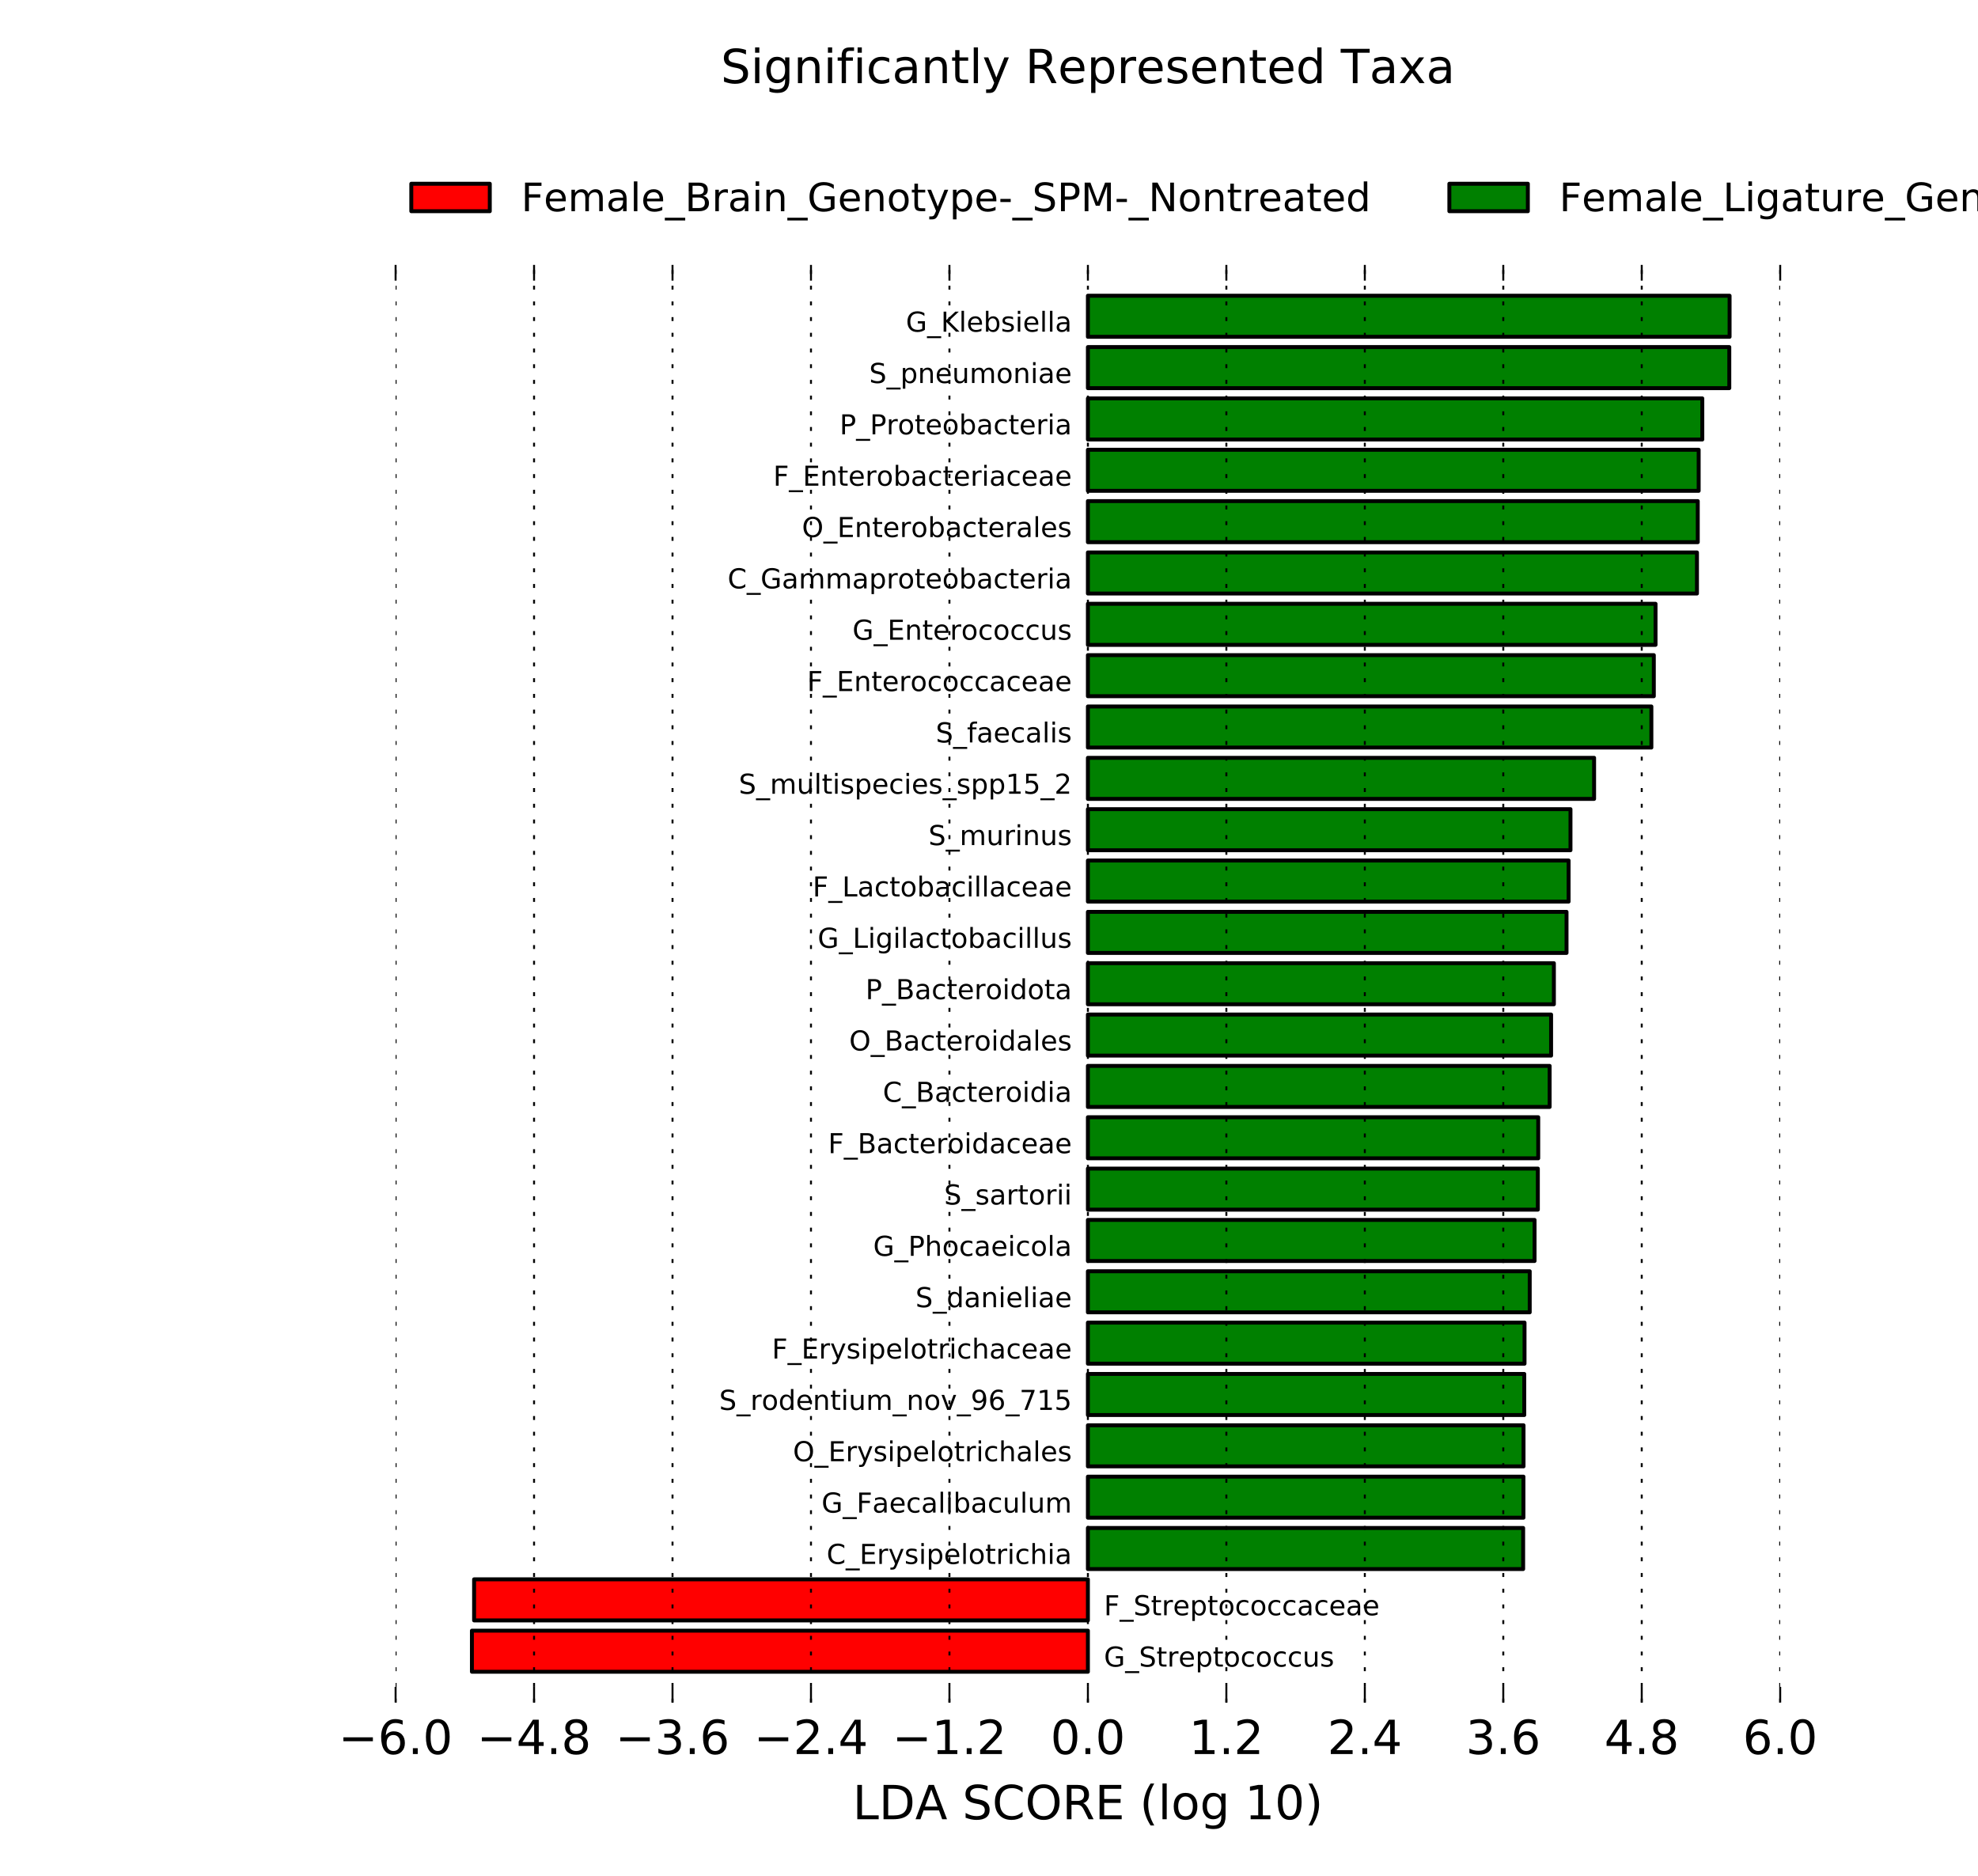 <?xml version="1.0" encoding="utf-8" standalone="no"?>
<!DOCTYPE svg PUBLIC "-//W3C//DTD SVG 1.1//EN"
  "http://www.w3.org/Graphics/SVG/1.1/DTD/svg11.dtd">
<!-- Created with matplotlib (http://matplotlib.org/) -->
<svg height="478pt" version="1.1" viewBox="0 0 504 478" width="504pt" xmlns="http://www.w3.org/2000/svg" xmlns:xlink="http://www.w3.org/1999/xlink">
 <defs>
  <style type="text/css">
*{stroke-linecap:butt;stroke-linejoin:round;stroke-miterlimit:100000;}
  </style>
 </defs>
 <g id="figure_1">
  <g id="patch_1">
   <path d="M 0 478.8 
L 504 478.8 
L 504 0 
L 0 0 
z
" style="fill:#ffffff;"/>
  </g>
  <g id="axes_1">
   <g id="patch_2">
    <path clip-path="url(#p2f790af018)" d="M 120.246 425.951 
L 277.2 425.951 
L 277.2 415.485 
L 120.246 415.485 
z
" style="fill:#ff0000;stroke:#000000;stroke-linejoin:miter;"/>
   </g>
   <g id="patch_3">
    <path clip-path="url(#p2f790af018)" d="M 120.802 412.869 
L 277.2 412.869 
L 277.2 402.403 
L 120.802 402.403 
z
" style="fill:#ff0000;stroke:#000000;stroke-linejoin:miter;"/>
   </g>
   <g id="patch_4">
    <path clip-path="url(#p2f790af018)" d="M 277.2 399.786 
L 388.103 399.786 
L 388.103 389.321 
L 277.2 389.321 
z
" style="fill:#008000;stroke:#000000;stroke-linejoin:miter;"/>
   </g>
   <g id="patch_5">
    <path clip-path="url(#p2f790af018)" d="M 277.2 386.704 
L 388.175 386.704 
L 388.175 376.239 
L 277.2 376.239 
z
" style="fill:#008000;stroke:#000000;stroke-linejoin:miter;"/>
   </g>
   <g id="patch_6">
    <path clip-path="url(#p2f790af018)" d="M 277.2 373.622 
L 388.2 373.622 
L 388.2 363.156 
L 277.2 363.156 
z
" style="fill:#008000;stroke:#000000;stroke-linejoin:miter;"/>
   </g>
   <g id="patch_7">
    <path clip-path="url(#p2f790af018)" d="M 277.2 360.54 
L 388.388 360.54 
L 388.388 350.074 
L 277.2 350.074 
z
" style="fill:#008000;stroke:#000000;stroke-linejoin:miter;"/>
   </g>
   <g id="patch_8">
    <path clip-path="url(#p2f790af018)" d="M 277.2 347.458 
L 388.455 347.458 
L 388.455 336.992 
L 277.2 336.992 
z
" style="fill:#008000;stroke:#000000;stroke-linejoin:miter;"/>
   </g>
   <g id="patch_9">
    <path clip-path="url(#p2f790af018)" d="M 277.2 334.376 
L 389.777 334.376 
L 389.777 323.91 
L 277.2 323.91 
z
" style="fill:#008000;stroke:#000000;stroke-linejoin:miter;"/>
   </g>
   <g id="patch_10">
    <path clip-path="url(#p2f790af018)" d="M 277.2 321.294 
L 391.011 321.294 
L 391.011 310.828 
L 277.2 310.828 
z
" style="fill:#008000;stroke:#000000;stroke-linejoin:miter;"/>
   </g>
   <g id="patch_11">
    <path clip-path="url(#p2f790af018)" d="M 277.2 308.211 
L 391.848 308.211 
L 391.848 297.746 
L 277.2 297.746 
z
" style="fill:#008000;stroke:#000000;stroke-linejoin:miter;"/>
   </g>
   <g id="patch_12">
    <path clip-path="url(#p2f790af018)" d="M 277.2 295.129 
L 391.946 295.129 
L 391.946 284.664 
L 277.2 284.664 
z
" style="fill:#008000;stroke:#000000;stroke-linejoin:miter;"/>
   </g>
   <g id="patch_13">
    <path clip-path="url(#p2f790af018)" d="M 277.2 282.047 
L 394.851 282.047 
L 394.851 271.581 
L 277.2 271.581 
z
" style="fill:#008000;stroke:#000000;stroke-linejoin:miter;"/>
   </g>
   <g id="patch_14">
    <path clip-path="url(#p2f790af018)" d="M 277.2 268.965 
L 395.224 268.965 
L 395.224 258.499 
L 277.2 258.499 
z
" style="fill:#008000;stroke:#000000;stroke-linejoin:miter;"/>
   </g>
   <g id="patch_15">
    <path clip-path="url(#p2f790af018)" d="M 277.2 255.883 
L 395.934 255.883 
L 395.934 245.417 
L 277.2 245.417 
z
" style="fill:#008000;stroke:#000000;stroke-linejoin:miter;"/>
   </g>
   <g id="patch_16">
    <path clip-path="url(#p2f790af018)" d="M 277.2 242.801 
L 399.156 242.801 
L 399.156 232.335 
L 277.2 232.335 
z
" style="fill:#008000;stroke:#000000;stroke-linejoin:miter;"/>
   </g>
   <g id="patch_17">
    <path clip-path="url(#p2f790af018)" d="M 277.2 229.719 
L 399.684 229.719 
L 399.684 219.253 
L 277.2 219.253 
z
" style="fill:#008000;stroke:#000000;stroke-linejoin:miter;"/>
   </g>
   <g id="patch_18">
    <path clip-path="url(#p2f790af018)" d="M 277.2 216.636 
L 400.163 216.636 
L 400.163 206.171 
L 277.2 206.171 
z
" style="fill:#008000;stroke:#000000;stroke-linejoin:miter;"/>
   </g>
   <g id="patch_19">
    <path clip-path="url(#p2f790af018)" d="M 277.2 203.554 
L 406.181 203.554 
L 406.181 193.089 
L 277.2 193.089 
z
" style="fill:#008000;stroke:#000000;stroke-linejoin:miter;"/>
   </g>
   <g id="patch_20">
    <path clip-path="url(#p2f790af018)" d="M 277.2 190.472 
L 420.774 190.472 
L 420.774 180.006 
L 277.2 180.006 
z
" style="fill:#008000;stroke:#000000;stroke-linejoin:miter;"/>
   </g>
   <g id="patch_21">
    <path clip-path="url(#p2f790af018)" d="M 277.2 177.39 
L 421.397 177.39 
L 421.397 166.924 
L 277.2 166.924 
z
" style="fill:#008000;stroke:#000000;stroke-linejoin:miter;"/>
   </g>
   <g id="patch_22">
    <path clip-path="url(#p2f790af018)" d="M 277.2 164.308 
L 421.836 164.308 
L 421.836 153.842 
L 277.2 153.842 
z
" style="fill:#008000;stroke:#000000;stroke-linejoin:miter;"/>
   </g>
   <g id="patch_23">
    <path clip-path="url(#p2f790af018)" d="M 277.2 151.226 
L 432.39 151.226 
L 432.39 140.76 
L 277.2 140.76 
z
" style="fill:#008000;stroke:#000000;stroke-linejoin:miter;"/>
   </g>
   <g id="patch_24">
    <path clip-path="url(#p2f790af018)" d="M 277.2 138.144 
L 432.596 138.144 
L 432.596 127.678 
L 277.2 127.678 
z
" style="fill:#008000;stroke:#000000;stroke-linejoin:miter;"/>
   </g>
   <g id="patch_25">
    <path clip-path="url(#p2f790af018)" d="M 277.2 125.061 
L 432.826 125.061 
L 432.826 114.596 
L 277.2 114.596 
z
" style="fill:#008000;stroke:#000000;stroke-linejoin:miter;"/>
   </g>
   <g id="patch_26">
    <path clip-path="url(#p2f790af018)" d="M 277.2 111.979 
L 433.753 111.979 
L 433.753 101.514 
L 277.2 101.514 
z
" style="fill:#008000;stroke:#000000;stroke-linejoin:miter;"/>
   </g>
   <g id="patch_27">
    <path clip-path="url(#p2f790af018)" d="M 277.2 98.897 
L 440.63 98.897 
L 440.63 88.431 
L 277.2 88.431 
z
" style="fill:#008000;stroke:#000000;stroke-linejoin:miter;"/>
   </g>
   <g id="patch_28">
    <path clip-path="url(#p2f790af018)" d="M 277.2 85.815 
L 440.703 85.815 
L 440.703 75.349 
L 277.2 75.349 
z
" style="fill:#008000;stroke:#000000;stroke-linejoin:miter;"/>
   </g>
   <g id="matplotlib.axis_1">
    <g id="xtick_1">
     <g id="line2d_1">
      <path clip-path="url(#p2f790af018)" d="M 100.8 433.8 
L 100.8 67.5 
" style="fill:none;stroke:#000000;stroke-dasharray:1,3;stroke-dashoffset:0.0;stroke-width:0.5;"/>
     </g>
     <g id="line2d_2">
      <defs>
       <path d="M 0 0 
L 0 -4 
" id="mf17825c2a1" style="stroke:#000000;stroke-width:0.5;"/>
      </defs>
      <g>
       <use style="stroke:#000000;stroke-width:0.5;" x="100.8" xlink:href="#mf17825c2a1" y="433.8"/>
      </g>
     </g>
     <g id="line2d_3">
      <defs>
       <path d="M 0 0 
L 0 4 
" id="m90aea767cf" style="stroke:#000000;stroke-width:0.5;"/>
      </defs>
      <g>
       <use style="stroke:#000000;stroke-width:0.5;" x="100.8" xlink:href="#m90aea767cf" y="67.5"/>
      </g>
     </g>
     <g id="text_1">
      <!-- −6.0 -->
      <defs>
       <path d="M 10.594 35.5 
L 73.188 35.5 
L 73.188 27.203 
L 10.594 27.203 
z
" id="BitstreamVeraSans-Roman-2212"/>
       <path d="M 10.688 12.406 
L 21 12.406 
L 21 0 
L 10.688 0 
z
" id="BitstreamVeraSans-Roman-2e"/>
       <path d="M 31.781 66.406 
Q 24.172 66.406 20.328 58.906 
Q 16.5 51.422 16.5 36.375 
Q 16.5 21.391 20.328 13.891 
Q 24.172 6.391 31.781 6.391 
Q 39.453 6.391 43.281 13.891 
Q 47.125 21.391 47.125 36.375 
Q 47.125 51.422 43.281 58.906 
Q 39.453 66.406 31.781 66.406 
M 31.781 74.219 
Q 44.047 74.219 50.516 64.516 
Q 56.984 54.828 56.984 36.375 
Q 56.984 17.969 50.516 8.266 
Q 44.047 -1.422 31.781 -1.422 
Q 19.531 -1.422 13.062 8.266 
Q 6.594 17.969 6.594 36.375 
Q 6.594 54.828 13.062 64.516 
Q 19.531 74.219 31.781 74.219 
" id="BitstreamVeraSans-Roman-30"/>
       <path d="M 33.016 40.375 
Q 26.375 40.375 22.484 35.828 
Q 18.609 31.297 18.609 23.391 
Q 18.609 15.531 22.484 10.953 
Q 26.375 6.391 33.016 6.391 
Q 39.656 6.391 43.531 10.953 
Q 47.406 15.531 47.406 23.391 
Q 47.406 31.297 43.531 35.828 
Q 39.656 40.375 33.016 40.375 
M 52.594 71.297 
L 52.594 62.312 
Q 48.875 64.062 45.094 64.984 
Q 41.312 65.922 37.594 65.922 
Q 27.828 65.922 22.672 59.328 
Q 17.531 52.734 16.797 39.406 
Q 19.672 43.656 24.016 45.922 
Q 28.375 48.188 33.594 48.188 
Q 44.578 48.188 50.953 41.516 
Q 57.328 34.859 57.328 23.391 
Q 57.328 12.156 50.688 5.359 
Q 44.047 -1.422 33.016 -1.422 
Q 20.359 -1.422 13.672 8.266 
Q 6.984 17.969 6.984 36.375 
Q 6.984 53.656 15.188 63.938 
Q 23.391 74.219 37.203 74.219 
Q 40.922 74.219 44.703 73.484 
Q 48.484 72.75 52.594 71.297 
" id="BitstreamVeraSans-Roman-36"/>
      </defs>
      <g transform="translate(86.23 446.918)scale(0.12 -0.12)">
       <use xlink:href="#BitstreamVeraSans-Roman-2212"/>
       <use x="83.789" xlink:href="#BitstreamVeraSans-Roman-36"/>
       <use x="147.412" xlink:href="#BitstreamVeraSans-Roman-2e"/>
       <use x="179.199" xlink:href="#BitstreamVeraSans-Roman-30"/>
      </g>
     </g>
    </g>
    <g id="xtick_2">
     <g id="line2d_4">
      <path clip-path="url(#p2f790af018)" d="M 136.08 433.8 
L 136.08 67.5 
" style="fill:none;stroke:#000000;stroke-dasharray:1,3;stroke-dashoffset:0.0;stroke-width:0.5;"/>
     </g>
     <g id="line2d_5">
      <g>
       <use style="stroke:#000000;stroke-width:0.5;" x="136.08" xlink:href="#mf17825c2a1" y="433.8"/>
      </g>
     </g>
     <g id="line2d_6">
      <g>
       <use style="stroke:#000000;stroke-width:0.5;" x="136.08" xlink:href="#m90aea767cf" y="67.5"/>
      </g>
     </g>
     <g id="text_2">
      <!-- −4.8 -->
      <defs>
       <path d="M 31.781 34.625 
Q 24.75 34.625 20.719 30.859 
Q 16.703 27.094 16.703 20.516 
Q 16.703 13.922 20.719 10.156 
Q 24.75 6.391 31.781 6.391 
Q 38.812 6.391 42.859 10.172 
Q 46.922 13.969 46.922 20.516 
Q 46.922 27.094 42.891 30.859 
Q 38.875 34.625 31.781 34.625 
M 21.922 38.812 
Q 15.578 40.375 12.031 44.719 
Q 8.5 49.078 8.5 55.328 
Q 8.5 64.062 14.719 69.141 
Q 20.953 74.219 31.781 74.219 
Q 42.672 74.219 48.875 69.141 
Q 55.078 64.062 55.078 55.328 
Q 55.078 49.078 51.531 44.719 
Q 48 40.375 41.703 38.812 
Q 48.828 37.156 52.797 32.312 
Q 56.781 27.484 56.781 20.516 
Q 56.781 9.906 50.312 4.234 
Q 43.844 -1.422 31.781 -1.422 
Q 19.734 -1.422 13.25 4.234 
Q 6.781 9.906 6.781 20.516 
Q 6.781 27.484 10.781 32.312 
Q 14.797 37.156 21.922 38.812 
M 18.312 54.391 
Q 18.312 48.734 21.844 45.562 
Q 25.391 42.391 31.781 42.391 
Q 38.141 42.391 41.719 45.562 
Q 45.312 48.734 45.312 54.391 
Q 45.312 60.062 41.719 63.234 
Q 38.141 66.406 31.781 66.406 
Q 25.391 66.406 21.844 63.234 
Q 18.312 60.062 18.312 54.391 
" id="BitstreamVeraSans-Roman-38"/>
       <path d="M 37.797 64.312 
L 12.891 25.391 
L 37.797 25.391 
z
M 35.203 72.906 
L 47.609 72.906 
L 47.609 25.391 
L 58.016 25.391 
L 58.016 17.188 
L 47.609 17.188 
L 47.609 0 
L 37.797 0 
L 37.797 17.188 
L 4.891 17.188 
L 4.891 26.703 
z
" id="BitstreamVeraSans-Roman-34"/>
      </defs>
      <g transform="translate(121.51 446.918)scale(0.12 -0.12)">
       <use xlink:href="#BitstreamVeraSans-Roman-2212"/>
       <use x="83.789" xlink:href="#BitstreamVeraSans-Roman-34"/>
       <use x="147.412" xlink:href="#BitstreamVeraSans-Roman-2e"/>
       <use x="179.199" xlink:href="#BitstreamVeraSans-Roman-38"/>
      </g>
     </g>
    </g>
    <g id="xtick_3">
     <g id="line2d_7">
      <path clip-path="url(#p2f790af018)" d="M 171.36 433.8 
L 171.36 67.5 
" style="fill:none;stroke:#000000;stroke-dasharray:1,3;stroke-dashoffset:0.0;stroke-width:0.5;"/>
     </g>
     <g id="line2d_8">
      <g>
       <use style="stroke:#000000;stroke-width:0.5;" x="171.36" xlink:href="#mf17825c2a1" y="433.8"/>
      </g>
     </g>
     <g id="line2d_9">
      <g>
       <use style="stroke:#000000;stroke-width:0.5;" x="171.36" xlink:href="#m90aea767cf" y="67.5"/>
      </g>
     </g>
     <g id="text_3">
      <!-- −3.6 -->
      <defs>
       <path d="M 40.578 39.312 
Q 47.656 37.797 51.625 33 
Q 55.609 28.219 55.609 21.188 
Q 55.609 10.406 48.188 4.484 
Q 40.766 -1.422 27.094 -1.422 
Q 22.516 -1.422 17.656 -0.516 
Q 12.797 0.391 7.625 2.203 
L 7.625 11.719 
Q 11.719 9.328 16.594 8.109 
Q 21.484 6.891 26.812 6.891 
Q 36.078 6.891 40.938 10.547 
Q 45.797 14.203 45.797 21.188 
Q 45.797 27.641 41.281 31.266 
Q 36.766 34.906 28.719 34.906 
L 20.219 34.906 
L 20.219 43.016 
L 29.109 43.016 
Q 36.375 43.016 40.234 45.922 
Q 44.094 48.828 44.094 54.297 
Q 44.094 59.906 40.109 62.906 
Q 36.141 65.922 28.719 65.922 
Q 24.656 65.922 20.016 65.031 
Q 15.375 64.156 9.812 62.312 
L 9.812 71.094 
Q 15.438 72.656 20.344 73.438 
Q 25.25 74.219 29.594 74.219 
Q 40.828 74.219 47.359 69.109 
Q 53.906 64.016 53.906 55.328 
Q 53.906 49.266 50.438 45.094 
Q 46.969 40.922 40.578 39.312 
" id="BitstreamVeraSans-Roman-33"/>
      </defs>
      <g transform="translate(156.79 446.918)scale(0.12 -0.12)">
       <use xlink:href="#BitstreamVeraSans-Roman-2212"/>
       <use x="83.789" xlink:href="#BitstreamVeraSans-Roman-33"/>
       <use x="147.412" xlink:href="#BitstreamVeraSans-Roman-2e"/>
       <use x="179.199" xlink:href="#BitstreamVeraSans-Roman-36"/>
      </g>
     </g>
    </g>
    <g id="xtick_4">
     <g id="line2d_10">
      <path clip-path="url(#p2f790af018)" d="M 206.64 433.8 
L 206.64 67.5 
" style="fill:none;stroke:#000000;stroke-dasharray:1,3;stroke-dashoffset:0.0;stroke-width:0.5;"/>
     </g>
     <g id="line2d_11">
      <g>
       <use style="stroke:#000000;stroke-width:0.5;" x="206.64" xlink:href="#mf17825c2a1" y="433.8"/>
      </g>
     </g>
     <g id="line2d_12">
      <g>
       <use style="stroke:#000000;stroke-width:0.5;" x="206.64" xlink:href="#m90aea767cf" y="67.5"/>
      </g>
     </g>
     <g id="text_4">
      <!-- −2.4 -->
      <defs>
       <path d="M 19.188 8.297 
L 53.609 8.297 
L 53.609 0 
L 7.328 0 
L 7.328 8.297 
Q 12.938 14.109 22.625 23.891 
Q 32.328 33.688 34.812 36.531 
Q 39.547 41.844 41.422 45.531 
Q 43.312 49.219 43.312 52.781 
Q 43.312 58.594 39.234 62.25 
Q 35.156 65.922 28.609 65.922 
Q 23.969 65.922 18.812 64.312 
Q 13.672 62.703 7.812 59.422 
L 7.812 69.391 
Q 13.766 71.781 18.938 73 
Q 24.125 74.219 28.422 74.219 
Q 39.75 74.219 46.484 68.547 
Q 53.219 62.891 53.219 53.422 
Q 53.219 48.922 51.531 44.891 
Q 49.859 40.875 45.406 35.406 
Q 44.188 33.984 37.641 27.219 
Q 31.109 20.453 19.188 8.297 
" id="BitstreamVeraSans-Roman-32"/>
      </defs>
      <g transform="translate(192.07 446.918)scale(0.12 -0.12)">
       <use xlink:href="#BitstreamVeraSans-Roman-2212"/>
       <use x="83.789" xlink:href="#BitstreamVeraSans-Roman-32"/>
       <use x="147.412" xlink:href="#BitstreamVeraSans-Roman-2e"/>
       <use x="179.199" xlink:href="#BitstreamVeraSans-Roman-34"/>
      </g>
     </g>
    </g>
    <g id="xtick_5">
     <g id="line2d_13">
      <path clip-path="url(#p2f790af018)" d="M 241.92 433.8 
L 241.92 67.5 
" style="fill:none;stroke:#000000;stroke-dasharray:1,3;stroke-dashoffset:0.0;stroke-width:0.5;"/>
     </g>
     <g id="line2d_14">
      <g>
       <use style="stroke:#000000;stroke-width:0.5;" x="241.92" xlink:href="#mf17825c2a1" y="433.8"/>
      </g>
     </g>
     <g id="line2d_15">
      <g>
       <use style="stroke:#000000;stroke-width:0.5;" x="241.92" xlink:href="#m90aea767cf" y="67.5"/>
      </g>
     </g>
     <g id="text_5">
      <!-- −1.2 -->
      <defs>
       <path d="M 12.406 8.297 
L 28.516 8.297 
L 28.516 63.922 
L 10.984 60.406 
L 10.984 69.391 
L 28.422 72.906 
L 38.281 72.906 
L 38.281 8.297 
L 54.391 8.297 
L 54.391 0 
L 12.406 0 
z
" id="BitstreamVeraSans-Roman-31"/>
      </defs>
      <g transform="translate(227.35 446.918)scale(0.12 -0.12)">
       <use xlink:href="#BitstreamVeraSans-Roman-2212"/>
       <use x="83.789" xlink:href="#BitstreamVeraSans-Roman-31"/>
       <use x="147.412" xlink:href="#BitstreamVeraSans-Roman-2e"/>
       <use x="179.199" xlink:href="#BitstreamVeraSans-Roman-32"/>
      </g>
     </g>
    </g>
    <g id="xtick_6">
     <g id="line2d_16">
      <path clip-path="url(#p2f790af018)" d="M 277.2 433.8 
L 277.2 67.5 
" style="fill:none;stroke:#000000;stroke-dasharray:1,3;stroke-dashoffset:0.0;stroke-width:0.5;"/>
     </g>
     <g id="line2d_17">
      <g>
       <use style="stroke:#000000;stroke-width:0.5;" x="277.2" xlink:href="#mf17825c2a1" y="433.8"/>
      </g>
     </g>
     <g id="line2d_18">
      <g>
       <use style="stroke:#000000;stroke-width:0.5;" x="277.2" xlink:href="#m90aea767cf" y="67.5"/>
      </g>
     </g>
     <g id="text_6">
      <!-- 0.0 -->
      <g transform="translate(267.658 446.918)scale(0.12 -0.12)">
       <use xlink:href="#BitstreamVeraSans-Roman-30"/>
       <use x="63.623" xlink:href="#BitstreamVeraSans-Roman-2e"/>
       <use x="95.41" xlink:href="#BitstreamVeraSans-Roman-30"/>
      </g>
     </g>
    </g>
    <g id="xtick_7">
     <g id="line2d_19">
      <path clip-path="url(#p2f790af018)" d="M 312.48 433.8 
L 312.48 67.5 
" style="fill:none;stroke:#000000;stroke-dasharray:1,3;stroke-dashoffset:0.0;stroke-width:0.5;"/>
     </g>
     <g id="line2d_20">
      <g>
       <use style="stroke:#000000;stroke-width:0.5;" x="312.48" xlink:href="#mf17825c2a1" y="433.8"/>
      </g>
     </g>
     <g id="line2d_21">
      <g>
       <use style="stroke:#000000;stroke-width:0.5;" x="312.48" xlink:href="#m90aea767cf" y="67.5"/>
      </g>
     </g>
     <g id="text_7">
      <!-- 1.2 -->
      <g transform="translate(302.938 446.918)scale(0.12 -0.12)">
       <use xlink:href="#BitstreamVeraSans-Roman-31"/>
       <use x="63.623" xlink:href="#BitstreamVeraSans-Roman-2e"/>
       <use x="95.41" xlink:href="#BitstreamVeraSans-Roman-32"/>
      </g>
     </g>
    </g>
    <g id="xtick_8">
     <g id="line2d_22">
      <path clip-path="url(#p2f790af018)" d="M 347.76 433.8 
L 347.76 67.5 
" style="fill:none;stroke:#000000;stroke-dasharray:1,3;stroke-dashoffset:0.0;stroke-width:0.5;"/>
     </g>
     <g id="line2d_23">
      <g>
       <use style="stroke:#000000;stroke-width:0.5;" x="347.76" xlink:href="#mf17825c2a1" y="433.8"/>
      </g>
     </g>
     <g id="line2d_24">
      <g>
       <use style="stroke:#000000;stroke-width:0.5;" x="347.76" xlink:href="#m90aea767cf" y="67.5"/>
      </g>
     </g>
     <g id="text_8">
      <!-- 2.4 -->
      <g transform="translate(338.218 446.918)scale(0.12 -0.12)">
       <use xlink:href="#BitstreamVeraSans-Roman-32"/>
       <use x="63.623" xlink:href="#BitstreamVeraSans-Roman-2e"/>
       <use x="95.41" xlink:href="#BitstreamVeraSans-Roman-34"/>
      </g>
     </g>
    </g>
    <g id="xtick_9">
     <g id="line2d_25">
      <path clip-path="url(#p2f790af018)" d="M 383.04 433.8 
L 383.04 67.5 
" style="fill:none;stroke:#000000;stroke-dasharray:1,3;stroke-dashoffset:0.0;stroke-width:0.5;"/>
     </g>
     <g id="line2d_26">
      <g>
       <use style="stroke:#000000;stroke-width:0.5;" x="383.04" xlink:href="#mf17825c2a1" y="433.8"/>
      </g>
     </g>
     <g id="line2d_27">
      <g>
       <use style="stroke:#000000;stroke-width:0.5;" x="383.04" xlink:href="#m90aea767cf" y="67.5"/>
      </g>
     </g>
     <g id="text_9">
      <!-- 3.6 -->
      <g transform="translate(373.498 446.918)scale(0.12 -0.12)">
       <use xlink:href="#BitstreamVeraSans-Roman-33"/>
       <use x="63.623" xlink:href="#BitstreamVeraSans-Roman-2e"/>
       <use x="95.41" xlink:href="#BitstreamVeraSans-Roman-36"/>
      </g>
     </g>
    </g>
    <g id="xtick_10">
     <g id="line2d_28">
      <path clip-path="url(#p2f790af018)" d="M 418.32 433.8 
L 418.32 67.5 
" style="fill:none;stroke:#000000;stroke-dasharray:1,3;stroke-dashoffset:0.0;stroke-width:0.5;"/>
     </g>
     <g id="line2d_29">
      <g>
       <use style="stroke:#000000;stroke-width:0.5;" x="418.32" xlink:href="#mf17825c2a1" y="433.8"/>
      </g>
     </g>
     <g id="line2d_30">
      <g>
       <use style="stroke:#000000;stroke-width:0.5;" x="418.32" xlink:href="#m90aea767cf" y="67.5"/>
      </g>
     </g>
     <g id="text_10">
      <!-- 4.8 -->
      <g transform="translate(408.778 446.918)scale(0.12 -0.12)">
       <use xlink:href="#BitstreamVeraSans-Roman-34"/>
       <use x="63.623" xlink:href="#BitstreamVeraSans-Roman-2e"/>
       <use x="95.41" xlink:href="#BitstreamVeraSans-Roman-38"/>
      </g>
     </g>
    </g>
    <g id="xtick_11">
     <g id="line2d_31">
      <path clip-path="url(#p2f790af018)" d="M 453.6 433.8 
L 453.6 67.5 
" style="fill:none;stroke:#000000;stroke-dasharray:1,3;stroke-dashoffset:0.0;stroke-width:0.5;"/>
     </g>
     <g id="line2d_32">
      <g>
       <use style="stroke:#000000;stroke-width:0.5;" x="453.6" xlink:href="#mf17825c2a1" y="433.8"/>
      </g>
     </g>
     <g id="line2d_33">
      <g>
       <use style="stroke:#000000;stroke-width:0.5;" x="453.6" xlink:href="#m90aea767cf" y="67.5"/>
      </g>
     </g>
     <g id="text_11">
      <!-- 6.0 -->
      <g transform="translate(444.058 446.918)scale(0.12 -0.12)">
       <use xlink:href="#BitstreamVeraSans-Roman-36"/>
       <use x="63.623" xlink:href="#BitstreamVeraSans-Roman-2e"/>
       <use x="95.41" xlink:href="#BitstreamVeraSans-Roman-30"/>
      </g>
     </g>
    </g>
    <g id="text_12">
     <!-- LDA SCORE (log 10) -->
     <defs>
      <path id="BitstreamVeraSans-Roman-20"/>
      <path d="M 9.812 72.906 
L 19.672 72.906 
L 19.672 8.297 
L 55.172 8.297 
L 55.172 0 
L 9.812 0 
z
" id="BitstreamVeraSans-Roman-4c"/>
      <path d="M 39.406 66.219 
Q 28.656 66.219 22.328 58.203 
Q 16.016 50.203 16.016 36.375 
Q 16.016 22.609 22.328 14.594 
Q 28.656 6.594 39.406 6.594 
Q 50.141 6.594 56.422 14.594 
Q 62.703 22.609 62.703 36.375 
Q 62.703 50.203 56.422 58.203 
Q 50.141 66.219 39.406 66.219 
M 39.406 74.219 
Q 54.734 74.219 63.906 63.938 
Q 73.094 53.656 73.094 36.375 
Q 73.094 19.141 63.906 8.859 
Q 54.734 -1.422 39.406 -1.422 
Q 24.031 -1.422 14.812 8.828 
Q 5.609 19.094 5.609 36.375 
Q 5.609 53.656 14.812 63.938 
Q 24.031 74.219 39.406 74.219 
" id="BitstreamVeraSans-Roman-4f"/>
      <path d="M 8.016 75.875 
L 15.828 75.875 
Q 23.141 64.359 26.781 53.312 
Q 30.422 42.281 30.422 31.391 
Q 30.422 20.453 26.781 9.375 
Q 23.141 -1.703 15.828 -13.188 
L 8.016 -13.188 
Q 14.5 -2 17.703 9.062 
Q 20.906 20.125 20.906 31.391 
Q 20.906 42.672 17.703 53.656 
Q 14.5 64.656 8.016 75.875 
" id="BitstreamVeraSans-Roman-29"/>
      <path d="M 31 75.875 
Q 24.469 64.656 21.281 53.656 
Q 18.109 42.672 18.109 31.391 
Q 18.109 20.125 21.312 9.062 
Q 24.516 -2 31 -13.188 
L 23.188 -13.188 
Q 15.875 -1.703 12.234 9.375 
Q 8.594 20.453 8.594 31.391 
Q 8.594 42.281 12.203 53.312 
Q 15.828 64.359 23.188 75.875 
z
" id="BitstreamVeraSans-Roman-28"/>
      <path d="M 30.609 48.391 
Q 23.391 48.391 19.188 42.75 
Q 14.984 37.109 14.984 27.297 
Q 14.984 17.484 19.156 11.844 
Q 23.344 6.203 30.609 6.203 
Q 37.797 6.203 41.984 11.859 
Q 46.188 17.531 46.188 27.297 
Q 46.188 37.016 41.984 42.703 
Q 37.797 48.391 30.609 48.391 
M 30.609 56 
Q 42.328 56 49.016 48.375 
Q 55.719 40.766 55.719 27.297 
Q 55.719 13.875 49.016 6.219 
Q 42.328 -1.422 30.609 -1.422 
Q 18.844 -1.422 12.172 6.219 
Q 5.516 13.875 5.516 27.297 
Q 5.516 40.766 12.172 48.375 
Q 18.844 56 30.609 56 
" id="BitstreamVeraSans-Roman-6f"/>
      <path d="M 9.812 72.906 
L 55.906 72.906 
L 55.906 64.594 
L 19.672 64.594 
L 19.672 43.016 
L 54.391 43.016 
L 54.391 34.719 
L 19.672 34.719 
L 19.672 8.297 
L 56.781 8.297 
L 56.781 0 
L 9.812 0 
z
" id="BitstreamVeraSans-Roman-45"/>
      <path d="M 9.422 75.984 
L 18.406 75.984 
L 18.406 0 
L 9.422 0 
z
" id="BitstreamVeraSans-Roman-6c"/>
      <path d="M 44.391 34.188 
Q 47.562 33.109 50.562 29.594 
Q 53.562 26.078 56.594 19.922 
L 66.609 0 
L 56 0 
L 46.688 18.703 
Q 43.062 26.031 39.672 28.422 
Q 36.281 30.812 30.422 30.812 
L 19.672 30.812 
L 19.672 0 
L 9.812 0 
L 9.812 72.906 
L 32.078 72.906 
Q 44.578 72.906 50.734 67.672 
Q 56.891 62.453 56.891 51.906 
Q 56.891 45.016 53.688 40.469 
Q 50.484 35.938 44.391 34.188 
M 19.672 64.797 
L 19.672 38.922 
L 32.078 38.922 
Q 39.203 38.922 42.844 42.219 
Q 46.484 45.516 46.484 51.906 
Q 46.484 58.297 42.844 61.547 
Q 39.203 64.797 32.078 64.797 
z
" id="BitstreamVeraSans-Roman-52"/>
      <path d="M 19.672 64.797 
L 19.672 8.109 
L 31.594 8.109 
Q 46.688 8.109 53.688 14.938 
Q 60.688 21.781 60.688 36.531 
Q 60.688 51.172 53.688 57.984 
Q 46.688 64.797 31.594 64.797 
z
M 9.812 72.906 
L 30.078 72.906 
Q 51.266 72.906 61.172 64.094 
Q 71.094 55.281 71.094 36.531 
Q 71.094 17.672 61.125 8.828 
Q 51.172 0 30.078 0 
L 9.812 0 
z
" id="BitstreamVeraSans-Roman-44"/>
      <path d="M 64.406 67.281 
L 64.406 56.891 
Q 59.422 61.531 53.781 63.812 
Q 48.141 66.109 41.797 66.109 
Q 29.297 66.109 22.656 58.469 
Q 16.016 50.828 16.016 36.375 
Q 16.016 21.969 22.656 14.328 
Q 29.297 6.688 41.797 6.688 
Q 48.141 6.688 53.781 8.984 
Q 59.422 11.281 64.406 15.922 
L 64.406 5.609 
Q 59.234 2.094 53.438 0.328 
Q 47.656 -1.422 41.219 -1.422 
Q 24.656 -1.422 15.125 8.703 
Q 5.609 18.844 5.609 36.375 
Q 5.609 53.953 15.125 64.078 
Q 24.656 74.219 41.219 74.219 
Q 47.75 74.219 53.531 72.484 
Q 59.328 70.75 64.406 67.281 
" id="BitstreamVeraSans-Roman-43"/>
      <path d="M 34.188 63.188 
L 20.797 26.906 
L 47.609 26.906 
z
M 28.609 72.906 
L 39.797 72.906 
L 67.578 0 
L 57.328 0 
L 50.688 18.703 
L 17.828 18.703 
L 11.188 0 
L 0.781 0 
z
" id="BitstreamVeraSans-Roman-41"/>
      <path d="M 45.406 27.984 
Q 45.406 37.75 41.375 43.109 
Q 37.359 48.484 30.078 48.484 
Q 22.859 48.484 18.828 43.109 
Q 14.797 37.75 14.797 27.984 
Q 14.797 18.266 18.828 12.891 
Q 22.859 7.516 30.078 7.516 
Q 37.359 7.516 41.375 12.891 
Q 45.406 18.266 45.406 27.984 
M 54.391 6.781 
Q 54.391 -7.172 48.188 -13.984 
Q 42 -20.797 29.203 -20.797 
Q 24.469 -20.797 20.266 -20.094 
Q 16.062 -19.391 12.109 -17.922 
L 12.109 -9.188 
Q 16.062 -11.328 19.922 -12.344 
Q 23.781 -13.375 27.781 -13.375 
Q 36.625 -13.375 41.016 -8.766 
Q 45.406 -4.156 45.406 5.172 
L 45.406 9.625 
Q 42.625 4.781 38.281 2.391 
Q 33.938 0 27.875 0 
Q 17.828 0 11.672 7.656 
Q 5.516 15.328 5.516 27.984 
Q 5.516 40.672 11.672 48.328 
Q 17.828 56 27.875 56 
Q 33.938 56 38.281 53.609 
Q 42.625 51.219 45.406 46.391 
L 45.406 54.688 
L 54.391 54.688 
z
" id="BitstreamVeraSans-Roman-67"/>
      <path d="M 53.516 70.516 
L 53.516 60.891 
Q 47.906 63.578 42.922 64.891 
Q 37.938 66.219 33.297 66.219 
Q 25.25 66.219 20.875 63.094 
Q 16.5 59.969 16.5 54.203 
Q 16.5 49.359 19.406 46.891 
Q 22.312 44.438 30.422 42.922 
L 36.375 41.703 
Q 47.406 39.594 52.656 34.297 
Q 57.906 29 57.906 20.125 
Q 57.906 9.516 50.797 4.047 
Q 43.703 -1.422 29.984 -1.422 
Q 24.812 -1.422 18.969 -0.25 
Q 13.141 0.922 6.891 3.219 
L 6.891 13.375 
Q 12.891 10.016 18.656 8.297 
Q 24.422 6.594 29.984 6.594 
Q 38.422 6.594 43.016 9.906 
Q 47.609 13.234 47.609 19.391 
Q 47.609 24.75 44.312 27.781 
Q 41.016 30.812 33.5 32.328 
L 27.484 33.5 
Q 16.453 35.688 11.516 40.375 
Q 6.594 45.062 6.594 53.422 
Q 6.594 63.094 13.406 68.656 
Q 20.219 74.219 32.172 74.219 
Q 37.312 74.219 42.625 73.281 
Q 47.953 72.359 53.516 70.516 
" id="BitstreamVeraSans-Roman-53"/>
     </defs>
     <g transform="translate(217.267 463.532)scale(0.12 -0.12)">
      <use xlink:href="#BitstreamVeraSans-Roman-4c"/>
      <use x="55.713" xlink:href="#BitstreamVeraSans-Roman-44"/>
      <use x="132.699" xlink:href="#BitstreamVeraSans-Roman-41"/>
      <use x="201.107" xlink:href="#BitstreamVeraSans-Roman-20"/>
      <use x="232.895" xlink:href="#BitstreamVeraSans-Roman-53"/>
      <use x="296.371" xlink:href="#BitstreamVeraSans-Roman-43"/>
      <use x="366.195" xlink:href="#BitstreamVeraSans-Roman-4f"/>
      <use x="444.906" xlink:href="#BitstreamVeraSans-Roman-52"/>
      <use x="514.389" xlink:href="#BitstreamVeraSans-Roman-45"/>
      <use x="577.572" xlink:href="#BitstreamVeraSans-Roman-20"/>
      <use x="609.359" xlink:href="#BitstreamVeraSans-Roman-28"/>
      <use x="648.373" xlink:href="#BitstreamVeraSans-Roman-6c"/>
      <use x="676.156" xlink:href="#BitstreamVeraSans-Roman-6f"/>
      <use x="737.338" xlink:href="#BitstreamVeraSans-Roman-67"/>
      <use x="800.814" xlink:href="#BitstreamVeraSans-Roman-20"/>
      <use x="832.602" xlink:href="#BitstreamVeraSans-Roman-31"/>
      <use x="896.225" xlink:href="#BitstreamVeraSans-Roman-30"/>
      <use x="959.848" xlink:href="#BitstreamVeraSans-Roman-29"/>
     </g>
    </g>
   </g>
   <g id="matplotlib.axis_2"/>
   <g id="text_13">
    <!-- G_Streptococcus -->
    <defs>
     <path d="M 50.984 -16.609 
L 50.984 -23.578 
L -0.984 -23.578 
L -0.984 -16.609 
z
" id="BitstreamVeraSans-Roman-5f"/>
     <path d="M 59.516 10.406 
L 59.516 29.984 
L 43.406 29.984 
L 43.406 38.094 
L 69.281 38.094 
L 69.281 6.781 
Q 63.578 2.734 56.688 0.656 
Q 49.812 -1.422 42 -1.422 
Q 24.906 -1.422 15.25 8.562 
Q 5.609 18.562 5.609 36.375 
Q 5.609 54.25 15.25 64.234 
Q 24.906 74.219 42 74.219 
Q 49.125 74.219 55.547 72.453 
Q 61.969 70.703 67.391 67.281 
L 67.391 56.781 
Q 61.922 61.422 55.766 63.766 
Q 49.609 66.109 42.828 66.109 
Q 29.438 66.109 22.719 58.641 
Q 16.016 51.172 16.016 36.375 
Q 16.016 21.625 22.719 14.156 
Q 29.438 6.688 42.828 6.688 
Q 48.047 6.688 52.141 7.594 
Q 56.25 8.5 59.516 10.406 
" id="BitstreamVeraSans-Roman-47"/>
     <path d="M 48.781 52.594 
L 48.781 44.188 
Q 44.969 46.297 41.141 47.344 
Q 37.312 48.391 33.406 48.391 
Q 24.656 48.391 19.812 42.844 
Q 14.984 37.312 14.984 27.297 
Q 14.984 17.281 19.812 11.734 
Q 24.656 6.203 33.406 6.203 
Q 37.312 6.203 41.141 7.25 
Q 44.969 8.297 48.781 10.406 
L 48.781 2.094 
Q 45.016 0.344 40.984 -0.531 
Q 36.969 -1.422 32.422 -1.422 
Q 20.062 -1.422 12.781 6.344 
Q 5.516 14.109 5.516 27.297 
Q 5.516 40.672 12.859 48.328 
Q 20.219 56 33.016 56 
Q 37.156 56 41.109 55.141 
Q 45.062 54.297 48.781 52.594 
" id="BitstreamVeraSans-Roman-63"/>
     <path d="M 56.203 29.594 
L 56.203 25.203 
L 14.891 25.203 
Q 15.484 15.922 20.484 11.062 
Q 25.484 6.203 34.422 6.203 
Q 39.594 6.203 44.453 7.469 
Q 49.312 8.734 54.109 11.281 
L 54.109 2.781 
Q 49.266 0.734 44.188 -0.344 
Q 39.109 -1.422 33.891 -1.422 
Q 20.797 -1.422 13.156 6.188 
Q 5.516 13.812 5.516 26.812 
Q 5.516 40.234 12.766 48.109 
Q 20.016 56 32.328 56 
Q 43.359 56 49.781 48.891 
Q 56.203 41.797 56.203 29.594 
M 47.219 32.234 
Q 47.125 39.594 43.094 43.984 
Q 39.062 48.391 32.422 48.391 
Q 24.906 48.391 20.391 44.141 
Q 15.875 39.891 15.188 32.172 
z
" id="BitstreamVeraSans-Roman-65"/>
     <path d="M 18.312 70.219 
L 18.312 54.688 
L 36.812 54.688 
L 36.812 47.703 
L 18.312 47.703 
L 18.312 18.016 
Q 18.312 11.328 20.141 9.422 
Q 21.969 7.516 27.594 7.516 
L 36.812 7.516 
L 36.812 0 
L 27.594 0 
Q 17.188 0 13.234 3.875 
Q 9.281 7.766 9.281 18.016 
L 9.281 47.703 
L 2.688 47.703 
L 2.688 54.688 
L 9.281 54.688 
L 9.281 70.219 
z
" id="BitstreamVeraSans-Roman-74"/>
     <path d="M 8.5 21.578 
L 8.5 54.688 
L 17.484 54.688 
L 17.484 21.922 
Q 17.484 14.156 20.5 10.266 
Q 23.531 6.391 29.594 6.391 
Q 36.859 6.391 41.078 11.031 
Q 45.312 15.672 45.312 23.688 
L 45.312 54.688 
L 54.297 54.688 
L 54.297 0 
L 45.312 0 
L 45.312 8.406 
Q 42.047 3.422 37.719 1 
Q 33.406 -1.422 27.688 -1.422 
Q 18.266 -1.422 13.375 4.438 
Q 8.5 10.297 8.5 21.578 
" id="BitstreamVeraSans-Roman-75"/>
     <path d="M 41.109 46.297 
Q 39.594 47.172 37.812 47.578 
Q 36.031 48 33.891 48 
Q 26.266 48 22.188 43.047 
Q 18.109 38.094 18.109 28.812 
L 18.109 0 
L 9.078 0 
L 9.078 54.688 
L 18.109 54.688 
L 18.109 46.188 
Q 20.953 51.172 25.484 53.578 
Q 30.031 56 36.531 56 
Q 37.453 56 38.578 55.875 
Q 39.703 55.766 41.062 55.516 
z
" id="BitstreamVeraSans-Roman-72"/>
     <path d="M 44.281 53.078 
L 44.281 44.578 
Q 40.484 46.531 36.375 47.5 
Q 32.281 48.484 27.875 48.484 
Q 21.188 48.484 17.844 46.438 
Q 14.5 44.391 14.5 40.281 
Q 14.5 37.156 16.891 35.375 
Q 19.281 33.594 26.516 31.984 
L 29.594 31.297 
Q 39.156 29.25 43.188 25.516 
Q 47.219 21.781 47.219 15.094 
Q 47.219 7.469 41.188 3.016 
Q 35.156 -1.422 24.609 -1.422 
Q 20.219 -1.422 15.453 -0.562 
Q 10.688 0.297 5.422 2 
L 5.422 11.281 
Q 10.406 8.688 15.234 7.391 
Q 20.062 6.109 24.812 6.109 
Q 31.156 6.109 34.562 8.281 
Q 37.984 10.453 37.984 14.406 
Q 37.984 18.062 35.516 20.016 
Q 33.062 21.969 24.703 23.781 
L 21.578 24.516 
Q 13.234 26.266 9.516 29.906 
Q 5.812 33.547 5.812 39.891 
Q 5.812 47.609 11.281 51.797 
Q 16.75 56 26.812 56 
Q 31.781 56 36.172 55.266 
Q 40.578 54.547 44.281 53.078 
" id="BitstreamVeraSans-Roman-73"/>
     <path d="M 18.109 8.203 
L 18.109 -20.797 
L 9.078 -20.797 
L 9.078 54.688 
L 18.109 54.688 
L 18.109 46.391 
Q 20.953 51.266 25.266 53.625 
Q 29.594 56 35.594 56 
Q 45.562 56 51.781 48.094 
Q 58.016 40.188 58.016 27.297 
Q 58.016 14.406 51.781 6.484 
Q 45.562 -1.422 35.594 -1.422 
Q 29.594 -1.422 25.266 0.953 
Q 20.953 3.328 18.109 8.203 
M 48.688 27.297 
Q 48.688 37.203 44.609 42.844 
Q 40.531 48.484 33.406 48.484 
Q 26.266 48.484 22.188 42.844 
Q 18.109 37.203 18.109 27.297 
Q 18.109 17.391 22.188 11.75 
Q 26.266 6.109 33.406 6.109 
Q 40.531 6.109 44.609 11.75 
Q 48.688 17.391 48.688 27.297 
" id="BitstreamVeraSans-Roman-70"/>
    </defs>
    <g transform="translate(281.288 424.642)scale(0.07 -0.07)">
     <use xlink:href="#BitstreamVeraSans-Roman-47"/>
     <use x="77.49" xlink:href="#BitstreamVeraSans-Roman-5f"/>
     <use x="127.49" xlink:href="#BitstreamVeraSans-Roman-53"/>
     <use x="190.967" xlink:href="#BitstreamVeraSans-Roman-74"/>
     <use x="230.176" xlink:href="#BitstreamVeraSans-Roman-72"/>
     <use x="271.258" xlink:href="#BitstreamVeraSans-Roman-65"/>
     <use x="332.781" xlink:href="#BitstreamVeraSans-Roman-70"/>
     <use x="396.258" xlink:href="#BitstreamVeraSans-Roman-74"/>
     <use x="435.467" xlink:href="#BitstreamVeraSans-Roman-6f"/>
     <use x="496.648" xlink:href="#BitstreamVeraSans-Roman-63"/>
     <use x="551.629" xlink:href="#BitstreamVeraSans-Roman-6f"/>
     <use x="612.811" xlink:href="#BitstreamVeraSans-Roman-63"/>
     <use x="667.791" xlink:href="#BitstreamVeraSans-Roman-63"/>
     <use x="722.771" xlink:href="#BitstreamVeraSans-Roman-75"/>
     <use x="786.15" xlink:href="#BitstreamVeraSans-Roman-73"/>
    </g>
   </g>
   <g id="text_14">
    <!-- F_Streptococcaceae -->
    <defs>
     <path d="M 9.812 72.906 
L 51.703 72.906 
L 51.703 64.594 
L 19.672 64.594 
L 19.672 43.109 
L 48.578 43.109 
L 48.578 34.812 
L 19.672 34.812 
L 19.672 0 
L 9.812 0 
z
" id="BitstreamVeraSans-Roman-46"/>
     <path d="M 34.281 27.484 
Q 23.391 27.484 19.188 25 
Q 14.984 22.516 14.984 16.5 
Q 14.984 11.719 18.141 8.906 
Q 21.297 6.109 26.703 6.109 
Q 34.188 6.109 38.703 11.406 
Q 43.219 16.703 43.219 25.484 
L 43.219 27.484 
z
M 52.203 31.203 
L 52.203 0 
L 43.219 0 
L 43.219 8.297 
Q 40.141 3.328 35.547 0.953 
Q 30.953 -1.422 24.312 -1.422 
Q 15.922 -1.422 10.953 3.297 
Q 6 8.016 6 15.922 
Q 6 25.141 12.172 29.828 
Q 18.359 34.516 30.609 34.516 
L 43.219 34.516 
L 43.219 35.406 
Q 43.219 41.609 39.141 45 
Q 35.062 48.391 27.688 48.391 
Q 23 48.391 18.547 47.266 
Q 14.109 46.141 10.016 43.891 
L 10.016 52.203 
Q 14.938 54.109 19.578 55.047 
Q 24.219 56 28.609 56 
Q 40.484 56 46.344 49.844 
Q 52.203 43.703 52.203 31.203 
" id="BitstreamVeraSans-Roman-61"/>
    </defs>
    <g transform="translate(281.288 411.56)scale(0.07 -0.07)">
     <use xlink:href="#BitstreamVeraSans-Roman-46"/>
     <use x="57.52" xlink:href="#BitstreamVeraSans-Roman-5f"/>
     <use x="107.52" xlink:href="#BitstreamVeraSans-Roman-53"/>
     <use x="170.996" xlink:href="#BitstreamVeraSans-Roman-74"/>
     <use x="210.205" xlink:href="#BitstreamVeraSans-Roman-72"/>
     <use x="251.287" xlink:href="#BitstreamVeraSans-Roman-65"/>
     <use x="312.811" xlink:href="#BitstreamVeraSans-Roman-70"/>
     <use x="376.287" xlink:href="#BitstreamVeraSans-Roman-74"/>
     <use x="415.496" xlink:href="#BitstreamVeraSans-Roman-6f"/>
     <use x="476.678" xlink:href="#BitstreamVeraSans-Roman-63"/>
     <use x="531.658" xlink:href="#BitstreamVeraSans-Roman-6f"/>
     <use x="592.84" xlink:href="#BitstreamVeraSans-Roman-63"/>
     <use x="647.82" xlink:href="#BitstreamVeraSans-Roman-63"/>
     <use x="702.801" xlink:href="#BitstreamVeraSans-Roman-61"/>
     <use x="764.08" xlink:href="#BitstreamVeraSans-Roman-63"/>
     <use x="819.061" xlink:href="#BitstreamVeraSans-Roman-65"/>
     <use x="880.584" xlink:href="#BitstreamVeraSans-Roman-61"/>
     <use x="941.863" xlink:href="#BitstreamVeraSans-Roman-65"/>
    </g>
   </g>
   <g id="text_15">
    <!-- C_Erysipelotrichia -->
    <defs>
     <path d="M 9.422 54.688 
L 18.406 54.688 
L 18.406 0 
L 9.422 0 
z
M 9.422 75.984 
L 18.406 75.984 
L 18.406 64.594 
L 9.422 64.594 
z
" id="BitstreamVeraSans-Roman-69"/>
     <path d="M 54.891 33.016 
L 54.891 0 
L 45.906 0 
L 45.906 32.719 
Q 45.906 40.484 42.875 44.328 
Q 39.844 48.188 33.797 48.188 
Q 26.516 48.188 22.312 43.547 
Q 18.109 38.922 18.109 30.906 
L 18.109 0 
L 9.078 0 
L 9.078 75.984 
L 18.109 75.984 
L 18.109 46.188 
Q 21.344 51.125 25.703 53.562 
Q 30.078 56 35.797 56 
Q 45.219 56 50.047 50.172 
Q 54.891 44.344 54.891 33.016 
" id="BitstreamVeraSans-Roman-68"/>
     <path d="M 32.172 -5.078 
Q 28.375 -14.844 24.75 -17.812 
Q 21.141 -20.797 15.094 -20.797 
L 7.906 -20.797 
L 7.906 -13.281 
L 13.188 -13.281 
Q 16.891 -13.281 18.938 -11.516 
Q 21 -9.766 23.484 -3.219 
L 25.094 0.875 
L 2.984 54.688 
L 12.5 54.688 
L 29.594 11.922 
L 46.688 54.688 
L 56.203 54.688 
z
" id="BitstreamVeraSans-Roman-79"/>
    </defs>
    <g transform="translate(210.624 398.478)scale(0.07 -0.07)">
     <use xlink:href="#BitstreamVeraSans-Roman-43"/>
     <use x="69.824" xlink:href="#BitstreamVeraSans-Roman-5f"/>
     <use x="119.824" xlink:href="#BitstreamVeraSans-Roman-45"/>
     <use x="183.008" xlink:href="#BitstreamVeraSans-Roman-72"/>
     <use x="224.121" xlink:href="#BitstreamVeraSans-Roman-79"/>
     <use x="283.301" xlink:href="#BitstreamVeraSans-Roman-73"/>
     <use x="335.4" xlink:href="#BitstreamVeraSans-Roman-69"/>
     <use x="363.184" xlink:href="#BitstreamVeraSans-Roman-70"/>
     <use x="426.66" xlink:href="#BitstreamVeraSans-Roman-65"/>
     <use x="488.184" xlink:href="#BitstreamVeraSans-Roman-6c"/>
     <use x="515.967" xlink:href="#BitstreamVeraSans-Roman-6f"/>
     <use x="577.148" xlink:href="#BitstreamVeraSans-Roman-74"/>
     <use x="616.357" xlink:href="#BitstreamVeraSans-Roman-72"/>
     <use x="657.471" xlink:href="#BitstreamVeraSans-Roman-69"/>
     <use x="685.254" xlink:href="#BitstreamVeraSans-Roman-63"/>
     <use x="740.234" xlink:href="#BitstreamVeraSans-Roman-68"/>
     <use x="803.613" xlink:href="#BitstreamVeraSans-Roman-69"/>
     <use x="831.396" xlink:href="#BitstreamVeraSans-Roman-61"/>
    </g>
   </g>
   <g id="text_16">
    <!-- G_Faecalibaculum -->
    <defs>
     <path d="M 52 44.188 
Q 55.375 50.25 60.062 53.125 
Q 64.75 56 71.094 56 
Q 79.641 56 84.281 50.016 
Q 88.922 44.047 88.922 33.016 
L 88.922 0 
L 79.891 0 
L 79.891 32.719 
Q 79.891 40.578 77.094 44.375 
Q 74.312 48.188 68.609 48.188 
Q 61.625 48.188 57.562 43.547 
Q 53.516 38.922 53.516 30.906 
L 53.516 0 
L 44.484 0 
L 44.484 32.719 
Q 44.484 40.625 41.703 44.406 
Q 38.922 48.188 33.109 48.188 
Q 26.219 48.188 22.156 43.531 
Q 18.109 38.875 18.109 30.906 
L 18.109 0 
L 9.078 0 
L 9.078 54.688 
L 18.109 54.688 
L 18.109 46.188 
Q 21.188 51.219 25.484 53.609 
Q 29.781 56 35.688 56 
Q 41.656 56 45.828 52.969 
Q 50 49.953 52 44.188 
" id="BitstreamVeraSans-Roman-6d"/>
     <path d="M 48.688 27.297 
Q 48.688 37.203 44.609 42.844 
Q 40.531 48.484 33.406 48.484 
Q 26.266 48.484 22.188 42.844 
Q 18.109 37.203 18.109 27.297 
Q 18.109 17.391 22.188 11.75 
Q 26.266 6.109 33.406 6.109 
Q 40.531 6.109 44.609 11.75 
Q 48.688 17.391 48.688 27.297 
M 18.109 46.391 
Q 20.953 51.266 25.266 53.625 
Q 29.594 56 35.594 56 
Q 45.562 56 51.781 48.094 
Q 58.016 40.188 58.016 27.297 
Q 58.016 14.406 51.781 6.484 
Q 45.562 -1.422 35.594 -1.422 
Q 29.594 -1.422 25.266 0.953 
Q 20.953 3.328 18.109 8.203 
L 18.109 0 
L 9.078 0 
L 9.078 75.984 
L 18.109 75.984 
z
" id="BitstreamVeraSans-Roman-62"/>
    </defs>
    <g transform="translate(209.329 385.396)scale(0.07 -0.07)">
     <use xlink:href="#BitstreamVeraSans-Roman-47"/>
     <use x="77.49" xlink:href="#BitstreamVeraSans-Roman-5f"/>
     <use x="127.49" xlink:href="#BitstreamVeraSans-Roman-46"/>
     <use x="184.869" xlink:href="#BitstreamVeraSans-Roman-61"/>
     <use x="246.148" xlink:href="#BitstreamVeraSans-Roman-65"/>
     <use x="307.672" xlink:href="#BitstreamVeraSans-Roman-63"/>
     <use x="362.652" xlink:href="#BitstreamVeraSans-Roman-61"/>
     <use x="423.932" xlink:href="#BitstreamVeraSans-Roman-6c"/>
     <use x="451.715" xlink:href="#BitstreamVeraSans-Roman-69"/>
     <use x="479.498" xlink:href="#BitstreamVeraSans-Roman-62"/>
     <use x="542.975" xlink:href="#BitstreamVeraSans-Roman-61"/>
     <use x="604.254" xlink:href="#BitstreamVeraSans-Roman-63"/>
     <use x="659.234" xlink:href="#BitstreamVeraSans-Roman-75"/>
     <use x="722.613" xlink:href="#BitstreamVeraSans-Roman-6c"/>
     <use x="750.396" xlink:href="#BitstreamVeraSans-Roman-75"/>
     <use x="813.775" xlink:href="#BitstreamVeraSans-Roman-6d"/>
    </g>
   </g>
   <g id="text_17">
    <!-- O_Erysipelotrichales -->
    <g transform="translate(202.048 372.314)scale(0.07 -0.07)">
     <use xlink:href="#BitstreamVeraSans-Roman-4f"/>
     <use x="78.711" xlink:href="#BitstreamVeraSans-Roman-5f"/>
     <use x="128.711" xlink:href="#BitstreamVeraSans-Roman-45"/>
     <use x="191.895" xlink:href="#BitstreamVeraSans-Roman-72"/>
     <use x="233.008" xlink:href="#BitstreamVeraSans-Roman-79"/>
     <use x="292.188" xlink:href="#BitstreamVeraSans-Roman-73"/>
     <use x="344.287" xlink:href="#BitstreamVeraSans-Roman-69"/>
     <use x="372.07" xlink:href="#BitstreamVeraSans-Roman-70"/>
     <use x="435.547" xlink:href="#BitstreamVeraSans-Roman-65"/>
     <use x="497.07" xlink:href="#BitstreamVeraSans-Roman-6c"/>
     <use x="524.854" xlink:href="#BitstreamVeraSans-Roman-6f"/>
     <use x="586.035" xlink:href="#BitstreamVeraSans-Roman-74"/>
     <use x="625.244" xlink:href="#BitstreamVeraSans-Roman-72"/>
     <use x="666.357" xlink:href="#BitstreamVeraSans-Roman-69"/>
     <use x="694.141" xlink:href="#BitstreamVeraSans-Roman-63"/>
     <use x="749.121" xlink:href="#BitstreamVeraSans-Roman-68"/>
     <use x="812.5" xlink:href="#BitstreamVeraSans-Roman-61"/>
     <use x="873.779" xlink:href="#BitstreamVeraSans-Roman-6c"/>
     <use x="901.562" xlink:href="#BitstreamVeraSans-Roman-65"/>
     <use x="963.086" xlink:href="#BitstreamVeraSans-Roman-73"/>
    </g>
   </g>
   <g id="text_18">
    <!-- S_rodentium_nov_96_715 -->
    <defs>
     <path d="M 8.203 72.906 
L 55.078 72.906 
L 55.078 68.703 
L 28.609 0 
L 18.312 0 
L 43.219 64.594 
L 8.203 64.594 
z
" id="BitstreamVeraSans-Roman-37"/>
     <path d="M 10.797 72.906 
L 49.516 72.906 
L 49.516 64.594 
L 19.828 64.594 
L 19.828 46.734 
Q 21.969 47.469 24.109 47.828 
Q 26.266 48.188 28.422 48.188 
Q 40.625 48.188 47.75 41.5 
Q 54.891 34.812 54.891 23.391 
Q 54.891 11.625 47.562 5.094 
Q 40.234 -1.422 26.906 -1.422 
Q 22.312 -1.422 17.547 -0.641 
Q 12.797 0.141 7.719 1.703 
L 7.719 11.625 
Q 12.109 9.234 16.797 8.062 
Q 21.484 6.891 26.703 6.891 
Q 35.156 6.891 40.078 11.328 
Q 45.016 15.766 45.016 23.391 
Q 45.016 31 40.078 35.438 
Q 35.156 39.891 26.703 39.891 
Q 22.75 39.891 18.812 39.016 
Q 14.891 38.141 10.797 36.281 
z
" id="BitstreamVeraSans-Roman-35"/>
     <path d="M 54.891 33.016 
L 54.891 0 
L 45.906 0 
L 45.906 32.719 
Q 45.906 40.484 42.875 44.328 
Q 39.844 48.188 33.797 48.188 
Q 26.516 48.188 22.312 43.547 
Q 18.109 38.922 18.109 30.906 
L 18.109 0 
L 9.078 0 
L 9.078 54.688 
L 18.109 54.688 
L 18.109 46.188 
Q 21.344 51.125 25.703 53.562 
Q 30.078 56 35.797 56 
Q 45.219 56 50.047 50.172 
Q 54.891 44.344 54.891 33.016 
" id="BitstreamVeraSans-Roman-6e"/>
     <path d="M 10.984 1.516 
L 10.984 10.5 
Q 14.703 8.734 18.5 7.812 
Q 22.312 6.891 25.984 6.891 
Q 35.75 6.891 40.891 13.453 
Q 46.047 20.016 46.781 33.406 
Q 43.953 29.203 39.594 26.953 
Q 35.25 24.703 29.984 24.703 
Q 19.047 24.703 12.672 31.312 
Q 6.297 37.938 6.297 49.422 
Q 6.297 60.641 12.938 67.422 
Q 19.578 74.219 30.609 74.219 
Q 43.266 74.219 49.922 64.516 
Q 56.594 54.828 56.594 36.375 
Q 56.594 19.141 48.406 8.859 
Q 40.234 -1.422 26.422 -1.422 
Q 22.703 -1.422 18.891 -0.688 
Q 15.094 0.047 10.984 1.516 
M 30.609 32.422 
Q 37.25 32.422 41.125 36.953 
Q 45.016 41.5 45.016 49.422 
Q 45.016 57.281 41.125 61.844 
Q 37.25 66.406 30.609 66.406 
Q 23.969 66.406 20.094 61.844 
Q 16.219 57.281 16.219 49.422 
Q 16.219 41.5 20.094 36.953 
Q 23.969 32.422 30.609 32.422 
" id="BitstreamVeraSans-Roman-39"/>
     <path d="M 2.984 54.688 
L 12.5 54.688 
L 29.594 8.797 
L 46.688 54.688 
L 56.203 54.688 
L 35.688 0 
L 23.484 0 
z
" id="BitstreamVeraSans-Roman-76"/>
     <path d="M 45.406 46.391 
L 45.406 75.984 
L 54.391 75.984 
L 54.391 0 
L 45.406 0 
L 45.406 8.203 
Q 42.578 3.328 38.25 0.953 
Q 33.938 -1.422 27.875 -1.422 
Q 17.969 -1.422 11.734 6.484 
Q 5.516 14.406 5.516 27.297 
Q 5.516 40.188 11.734 48.094 
Q 17.969 56 27.875 56 
Q 33.938 56 38.25 53.625 
Q 42.578 51.266 45.406 46.391 
M 14.797 27.297 
Q 14.797 17.391 18.875 11.75 
Q 22.953 6.109 30.078 6.109 
Q 37.203 6.109 41.297 11.75 
Q 45.406 17.391 45.406 27.297 
Q 45.406 37.203 41.297 42.844 
Q 37.203 48.484 30.078 48.484 
Q 22.953 48.484 18.875 42.844 
Q 14.797 37.203 14.797 27.297 
" id="BitstreamVeraSans-Roman-64"/>
    </defs>
    <g transform="translate(183.248 359.232)scale(0.07 -0.07)">
     <use xlink:href="#BitstreamVeraSans-Roman-53"/>
     <use x="63.477" xlink:href="#BitstreamVeraSans-Roman-5f"/>
     <use x="113.477" xlink:href="#BitstreamVeraSans-Roman-72"/>
     <use x="154.559" xlink:href="#BitstreamVeraSans-Roman-6f"/>
     <use x="215.74" xlink:href="#BitstreamVeraSans-Roman-64"/>
     <use x="279.217" xlink:href="#BitstreamVeraSans-Roman-65"/>
     <use x="340.74" xlink:href="#BitstreamVeraSans-Roman-6e"/>
     <use x="404.119" xlink:href="#BitstreamVeraSans-Roman-74"/>
     <use x="443.328" xlink:href="#BitstreamVeraSans-Roman-69"/>
     <use x="471.111" xlink:href="#BitstreamVeraSans-Roman-75"/>
     <use x="534.49" xlink:href="#BitstreamVeraSans-Roman-6d"/>
     <use x="631.902" xlink:href="#BitstreamVeraSans-Roman-5f"/>
     <use x="681.902" xlink:href="#BitstreamVeraSans-Roman-6e"/>
     <use x="745.281" xlink:href="#BitstreamVeraSans-Roman-6f"/>
     <use x="806.463" xlink:href="#BitstreamVeraSans-Roman-76"/>
     <use x="865.643" xlink:href="#BitstreamVeraSans-Roman-5f"/>
     <use x="915.643" xlink:href="#BitstreamVeraSans-Roman-39"/>
     <use x="979.266" xlink:href="#BitstreamVeraSans-Roman-36"/>
     <use x="1042.889" xlink:href="#BitstreamVeraSans-Roman-5f"/>
     <use x="1092.889" xlink:href="#BitstreamVeraSans-Roman-37"/>
     <use x="1156.512" xlink:href="#BitstreamVeraSans-Roman-31"/>
     <use x="1220.135" xlink:href="#BitstreamVeraSans-Roman-35"/>
    </g>
   </g>
   <g id="text_19">
    <!-- F_Erysipelotrichaceae -->
    <g transform="translate(196.678 346.15)scale(0.07 -0.07)">
     <use xlink:href="#BitstreamVeraSans-Roman-46"/>
     <use x="57.52" xlink:href="#BitstreamVeraSans-Roman-5f"/>
     <use x="107.52" xlink:href="#BitstreamVeraSans-Roman-45"/>
     <use x="170.703" xlink:href="#BitstreamVeraSans-Roman-72"/>
     <use x="211.816" xlink:href="#BitstreamVeraSans-Roman-79"/>
     <use x="270.996" xlink:href="#BitstreamVeraSans-Roman-73"/>
     <use x="323.096" xlink:href="#BitstreamVeraSans-Roman-69"/>
     <use x="350.879" xlink:href="#BitstreamVeraSans-Roman-70"/>
     <use x="414.355" xlink:href="#BitstreamVeraSans-Roman-65"/>
     <use x="475.879" xlink:href="#BitstreamVeraSans-Roman-6c"/>
     <use x="503.662" xlink:href="#BitstreamVeraSans-Roman-6f"/>
     <use x="564.844" xlink:href="#BitstreamVeraSans-Roman-74"/>
     <use x="604.053" xlink:href="#BitstreamVeraSans-Roman-72"/>
     <use x="645.166" xlink:href="#BitstreamVeraSans-Roman-69"/>
     <use x="672.949" xlink:href="#BitstreamVeraSans-Roman-63"/>
     <use x="727.93" xlink:href="#BitstreamVeraSans-Roman-68"/>
     <use x="791.309" xlink:href="#BitstreamVeraSans-Roman-61"/>
     <use x="852.588" xlink:href="#BitstreamVeraSans-Roman-63"/>
     <use x="907.568" xlink:href="#BitstreamVeraSans-Roman-65"/>
     <use x="969.092" xlink:href="#BitstreamVeraSans-Roman-61"/>
     <use x="1030.371" xlink:href="#BitstreamVeraSans-Roman-65"/>
    </g>
   </g>
   <g id="text_20">
    <!-- S_danieliae -->
    <g transform="translate(233.261 333.067)scale(0.07 -0.07)">
     <use xlink:href="#BitstreamVeraSans-Roman-53"/>
     <use x="63.477" xlink:href="#BitstreamVeraSans-Roman-5f"/>
     <use x="113.477" xlink:href="#BitstreamVeraSans-Roman-64"/>
     <use x="176.953" xlink:href="#BitstreamVeraSans-Roman-61"/>
     <use x="238.232" xlink:href="#BitstreamVeraSans-Roman-6e"/>
     <use x="301.611" xlink:href="#BitstreamVeraSans-Roman-69"/>
     <use x="329.395" xlink:href="#BitstreamVeraSans-Roman-65"/>
     <use x="390.918" xlink:href="#BitstreamVeraSans-Roman-6c"/>
     <use x="418.701" xlink:href="#BitstreamVeraSans-Roman-69"/>
     <use x="446.484" xlink:href="#BitstreamVeraSans-Roman-61"/>
     <use x="507.764" xlink:href="#BitstreamVeraSans-Roman-65"/>
    </g>
   </g>
   <g id="text_21">
    <!-- G_Phocaeicola -->
    <defs>
     <path d="M 19.672 64.797 
L 19.672 37.406 
L 32.078 37.406 
Q 38.969 37.406 42.719 40.969 
Q 46.484 44.531 46.484 51.125 
Q 46.484 57.672 42.719 61.234 
Q 38.969 64.797 32.078 64.797 
z
M 9.812 72.906 
L 32.078 72.906 
Q 44.344 72.906 50.609 67.359 
Q 56.891 61.812 56.891 51.125 
Q 56.891 40.328 50.609 34.812 
Q 44.344 29.297 32.078 29.297 
L 19.672 29.297 
L 19.672 0 
L 9.812 0 
z
" id="BitstreamVeraSans-Roman-50"/>
    </defs>
    <g transform="translate(222.491 319.985)scale(0.07 -0.07)">
     <use xlink:href="#BitstreamVeraSans-Roman-47"/>
     <use x="77.49" xlink:href="#BitstreamVeraSans-Roman-5f"/>
     <use x="127.49" xlink:href="#BitstreamVeraSans-Roman-50"/>
     <use x="187.793" xlink:href="#BitstreamVeraSans-Roman-68"/>
     <use x="251.172" xlink:href="#BitstreamVeraSans-Roman-6f"/>
     <use x="312.354" xlink:href="#BitstreamVeraSans-Roman-63"/>
     <use x="367.334" xlink:href="#BitstreamVeraSans-Roman-61"/>
     <use x="428.613" xlink:href="#BitstreamVeraSans-Roman-65"/>
     <use x="490.137" xlink:href="#BitstreamVeraSans-Roman-69"/>
     <use x="517.92" xlink:href="#BitstreamVeraSans-Roman-63"/>
     <use x="572.9" xlink:href="#BitstreamVeraSans-Roman-6f"/>
     <use x="634.082" xlink:href="#BitstreamVeraSans-Roman-6c"/>
     <use x="661.865" xlink:href="#BitstreamVeraSans-Roman-61"/>
    </g>
   </g>
   <g id="text_22">
    <!-- S_sartorii -->
    <g transform="translate(240.56 306.903)scale(0.07 -0.07)">
     <use xlink:href="#BitstreamVeraSans-Roman-53"/>
     <use x="63.477" xlink:href="#BitstreamVeraSans-Roman-5f"/>
     <use x="113.477" xlink:href="#BitstreamVeraSans-Roman-73"/>
     <use x="165.576" xlink:href="#BitstreamVeraSans-Roman-61"/>
     <use x="226.855" xlink:href="#BitstreamVeraSans-Roman-72"/>
     <use x="267.969" xlink:href="#BitstreamVeraSans-Roman-74"/>
     <use x="307.178" xlink:href="#BitstreamVeraSans-Roman-6f"/>
     <use x="368.359" xlink:href="#BitstreamVeraSans-Roman-72"/>
     <use x="409.473" xlink:href="#BitstreamVeraSans-Roman-69"/>
     <use x="437.256" xlink:href="#BitstreamVeraSans-Roman-69"/>
    </g>
   </g>
   <g id="text_23">
    <!-- F_Bacteroidaceae -->
    <defs>
     <path d="M 19.672 34.812 
L 19.672 8.109 
L 35.5 8.109 
Q 43.453 8.109 47.281 11.406 
Q 51.125 14.703 51.125 21.484 
Q 51.125 28.328 47.281 31.562 
Q 43.453 34.812 35.5 34.812 
z
M 19.672 64.797 
L 19.672 42.828 
L 34.281 42.828 
Q 41.5 42.828 45.031 45.531 
Q 48.578 48.25 48.578 53.812 
Q 48.578 59.328 45.031 62.062 
Q 41.5 64.797 34.281 64.797 
z
M 9.812 72.906 
L 35.016 72.906 
Q 46.297 72.906 52.391 68.219 
Q 58.5 63.531 58.5 54.891 
Q 58.5 48.188 55.375 44.234 
Q 52.25 40.281 46.188 39.312 
Q 53.469 37.75 57.5 32.781 
Q 61.531 27.828 61.531 20.406 
Q 61.531 10.641 54.891 5.312 
Q 48.25 0 35.984 0 
L 9.812 0 
z
" id="BitstreamVeraSans-Roman-42"/>
    </defs>
    <g transform="translate(211.004 293.821)scale(0.07 -0.07)">
     <use xlink:href="#BitstreamVeraSans-Roman-46"/>
     <use x="57.52" xlink:href="#BitstreamVeraSans-Roman-5f"/>
     <use x="107.52" xlink:href="#BitstreamVeraSans-Roman-42"/>
     <use x="176.123" xlink:href="#BitstreamVeraSans-Roman-61"/>
     <use x="237.402" xlink:href="#BitstreamVeraSans-Roman-63"/>
     <use x="292.383" xlink:href="#BitstreamVeraSans-Roman-74"/>
     <use x="331.592" xlink:href="#BitstreamVeraSans-Roman-65"/>
     <use x="393.115" xlink:href="#BitstreamVeraSans-Roman-72"/>
     <use x="434.197" xlink:href="#BitstreamVeraSans-Roman-6f"/>
     <use x="495.379" xlink:href="#BitstreamVeraSans-Roman-69"/>
     <use x="523.162" xlink:href="#BitstreamVeraSans-Roman-64"/>
     <use x="586.639" xlink:href="#BitstreamVeraSans-Roman-61"/>
     <use x="647.918" xlink:href="#BitstreamVeraSans-Roman-63"/>
     <use x="702.898" xlink:href="#BitstreamVeraSans-Roman-65"/>
     <use x="764.422" xlink:href="#BitstreamVeraSans-Roman-61"/>
     <use x="825.701" xlink:href="#BitstreamVeraSans-Roman-65"/>
    </g>
   </g>
   <g id="text_24">
    <!-- C_Bacteroidia -->
    <g transform="translate(224.95 280.739)scale(0.07 -0.07)">
     <use xlink:href="#BitstreamVeraSans-Roman-43"/>
     <use x="69.824" xlink:href="#BitstreamVeraSans-Roman-5f"/>
     <use x="119.824" xlink:href="#BitstreamVeraSans-Roman-42"/>
     <use x="188.428" xlink:href="#BitstreamVeraSans-Roman-61"/>
     <use x="249.707" xlink:href="#BitstreamVeraSans-Roman-63"/>
     <use x="304.688" xlink:href="#BitstreamVeraSans-Roman-74"/>
     <use x="343.896" xlink:href="#BitstreamVeraSans-Roman-65"/>
     <use x="405.42" xlink:href="#BitstreamVeraSans-Roman-72"/>
     <use x="446.502" xlink:href="#BitstreamVeraSans-Roman-6f"/>
     <use x="507.684" xlink:href="#BitstreamVeraSans-Roman-69"/>
     <use x="535.467" xlink:href="#BitstreamVeraSans-Roman-64"/>
     <use x="598.943" xlink:href="#BitstreamVeraSans-Roman-69"/>
     <use x="626.727" xlink:href="#BitstreamVeraSans-Roman-61"/>
    </g>
   </g>
   <g id="text_25">
    <!-- O_Bacteroidales -->
    <g transform="translate(216.374 267.657)scale(0.07 -0.07)">
     <use xlink:href="#BitstreamVeraSans-Roman-4f"/>
     <use x="78.711" xlink:href="#BitstreamVeraSans-Roman-5f"/>
     <use x="128.711" xlink:href="#BitstreamVeraSans-Roman-42"/>
     <use x="197.314" xlink:href="#BitstreamVeraSans-Roman-61"/>
     <use x="258.594" xlink:href="#BitstreamVeraSans-Roman-63"/>
     <use x="313.574" xlink:href="#BitstreamVeraSans-Roman-74"/>
     <use x="352.783" xlink:href="#BitstreamVeraSans-Roman-65"/>
     <use x="414.307" xlink:href="#BitstreamVeraSans-Roman-72"/>
     <use x="455.389" xlink:href="#BitstreamVeraSans-Roman-6f"/>
     <use x="516.57" xlink:href="#BitstreamVeraSans-Roman-69"/>
     <use x="544.354" xlink:href="#BitstreamVeraSans-Roman-64"/>
     <use x="607.83" xlink:href="#BitstreamVeraSans-Roman-61"/>
     <use x="669.109" xlink:href="#BitstreamVeraSans-Roman-6c"/>
     <use x="696.893" xlink:href="#BitstreamVeraSans-Roman-65"/>
     <use x="758.416" xlink:href="#BitstreamVeraSans-Roman-73"/>
    </g>
   </g>
   <g id="text_26">
    <!-- P_Bacteroidota -->
    <g transform="translate(220.535 254.575)scale(0.07 -0.07)">
     <use xlink:href="#BitstreamVeraSans-Roman-50"/>
     <use x="60.303" xlink:href="#BitstreamVeraSans-Roman-5f"/>
     <use x="110.303" xlink:href="#BitstreamVeraSans-Roman-42"/>
     <use x="178.906" xlink:href="#BitstreamVeraSans-Roman-61"/>
     <use x="240.186" xlink:href="#BitstreamVeraSans-Roman-63"/>
     <use x="295.166" xlink:href="#BitstreamVeraSans-Roman-74"/>
     <use x="334.375" xlink:href="#BitstreamVeraSans-Roman-65"/>
     <use x="395.898" xlink:href="#BitstreamVeraSans-Roman-72"/>
     <use x="436.98" xlink:href="#BitstreamVeraSans-Roman-6f"/>
     <use x="498.162" xlink:href="#BitstreamVeraSans-Roman-69"/>
     <use x="525.945" xlink:href="#BitstreamVeraSans-Roman-64"/>
     <use x="589.422" xlink:href="#BitstreamVeraSans-Roman-6f"/>
     <use x="650.604" xlink:href="#BitstreamVeraSans-Roman-74"/>
     <use x="689.812" xlink:href="#BitstreamVeraSans-Roman-61"/>
    </g>
   </g>
   <g id="text_27">
    <!-- G_Ligilactobacillus -->
    <g transform="translate(208.345 241.493)scale(0.07 -0.07)">
     <use xlink:href="#BitstreamVeraSans-Roman-47"/>
     <use x="77.49" xlink:href="#BitstreamVeraSans-Roman-5f"/>
     <use x="127.49" xlink:href="#BitstreamVeraSans-Roman-4c"/>
     <use x="183.203" xlink:href="#BitstreamVeraSans-Roman-69"/>
     <use x="210.986" xlink:href="#BitstreamVeraSans-Roman-67"/>
     <use x="274.463" xlink:href="#BitstreamVeraSans-Roman-69"/>
     <use x="302.246" xlink:href="#BitstreamVeraSans-Roman-6c"/>
     <use x="330.029" xlink:href="#BitstreamVeraSans-Roman-61"/>
     <use x="391.309" xlink:href="#BitstreamVeraSans-Roman-63"/>
     <use x="446.289" xlink:href="#BitstreamVeraSans-Roman-74"/>
     <use x="485.498" xlink:href="#BitstreamVeraSans-Roman-6f"/>
     <use x="546.68" xlink:href="#BitstreamVeraSans-Roman-62"/>
     <use x="610.156" xlink:href="#BitstreamVeraSans-Roman-61"/>
     <use x="671.436" xlink:href="#BitstreamVeraSans-Roman-63"/>
     <use x="726.416" xlink:href="#BitstreamVeraSans-Roman-69"/>
     <use x="754.199" xlink:href="#BitstreamVeraSans-Roman-6c"/>
     <use x="781.982" xlink:href="#BitstreamVeraSans-Roman-6c"/>
     <use x="809.766" xlink:href="#BitstreamVeraSans-Roman-75"/>
     <use x="873.145" xlink:href="#BitstreamVeraSans-Roman-73"/>
    </g>
   </g>
   <g id="text_28">
    <!-- F_Lactobacillaceae -->
    <g transform="translate(207.061 228.41)scale(0.07 -0.07)">
     <use xlink:href="#BitstreamVeraSans-Roman-46"/>
     <use x="57.52" xlink:href="#BitstreamVeraSans-Roman-5f"/>
     <use x="107.52" xlink:href="#BitstreamVeraSans-Roman-4c"/>
     <use x="163.232" xlink:href="#BitstreamVeraSans-Roman-61"/>
     <use x="224.512" xlink:href="#BitstreamVeraSans-Roman-63"/>
     <use x="279.492" xlink:href="#BitstreamVeraSans-Roman-74"/>
     <use x="318.701" xlink:href="#BitstreamVeraSans-Roman-6f"/>
     <use x="379.883" xlink:href="#BitstreamVeraSans-Roman-62"/>
     <use x="443.359" xlink:href="#BitstreamVeraSans-Roman-61"/>
     <use x="504.639" xlink:href="#BitstreamVeraSans-Roman-63"/>
     <use x="559.619" xlink:href="#BitstreamVeraSans-Roman-69"/>
     <use x="587.402" xlink:href="#BitstreamVeraSans-Roman-6c"/>
     <use x="615.186" xlink:href="#BitstreamVeraSans-Roman-6c"/>
     <use x="642.969" xlink:href="#BitstreamVeraSans-Roman-61"/>
     <use x="704.248" xlink:href="#BitstreamVeraSans-Roman-63"/>
     <use x="759.229" xlink:href="#BitstreamVeraSans-Roman-65"/>
     <use x="820.752" xlink:href="#BitstreamVeraSans-Roman-61"/>
     <use x="882.031" xlink:href="#BitstreamVeraSans-Roman-65"/>
    </g>
   </g>
   <g id="text_29">
    <!-- S_murinus -->
    <g transform="translate(236.572 215.328)scale(0.07 -0.07)">
     <use xlink:href="#BitstreamVeraSans-Roman-53"/>
     <use x="63.477" xlink:href="#BitstreamVeraSans-Roman-5f"/>
     <use x="113.477" xlink:href="#BitstreamVeraSans-Roman-6d"/>
     <use x="210.889" xlink:href="#BitstreamVeraSans-Roman-75"/>
     <use x="274.268" xlink:href="#BitstreamVeraSans-Roman-72"/>
     <use x="315.381" xlink:href="#BitstreamVeraSans-Roman-69"/>
     <use x="343.164" xlink:href="#BitstreamVeraSans-Roman-6e"/>
     <use x="406.543" xlink:href="#BitstreamVeraSans-Roman-75"/>
     <use x="469.922" xlink:href="#BitstreamVeraSans-Roman-73"/>
    </g>
   </g>
   <g id="text_30">
    <!-- S_multispecies_spp15_2 -->
    <g transform="translate(188.24 202.246)scale(0.07 -0.07)">
     <use xlink:href="#BitstreamVeraSans-Roman-53"/>
     <use x="63.477" xlink:href="#BitstreamVeraSans-Roman-5f"/>
     <use x="113.477" xlink:href="#BitstreamVeraSans-Roman-6d"/>
     <use x="210.889" xlink:href="#BitstreamVeraSans-Roman-75"/>
     <use x="274.268" xlink:href="#BitstreamVeraSans-Roman-6c"/>
     <use x="302.051" xlink:href="#BitstreamVeraSans-Roman-74"/>
     <use x="341.26" xlink:href="#BitstreamVeraSans-Roman-69"/>
     <use x="369.043" xlink:href="#BitstreamVeraSans-Roman-73"/>
     <use x="421.143" xlink:href="#BitstreamVeraSans-Roman-70"/>
     <use x="484.619" xlink:href="#BitstreamVeraSans-Roman-65"/>
     <use x="546.143" xlink:href="#BitstreamVeraSans-Roman-63"/>
     <use x="601.123" xlink:href="#BitstreamVeraSans-Roman-69"/>
     <use x="628.906" xlink:href="#BitstreamVeraSans-Roman-65"/>
     <use x="690.43" xlink:href="#BitstreamVeraSans-Roman-73"/>
     <use x="742.529" xlink:href="#BitstreamVeraSans-Roman-5f"/>
     <use x="792.529" xlink:href="#BitstreamVeraSans-Roman-73"/>
     <use x="844.629" xlink:href="#BitstreamVeraSans-Roman-70"/>
     <use x="908.105" xlink:href="#BitstreamVeraSans-Roman-70"/>
     <use x="971.582" xlink:href="#BitstreamVeraSans-Roman-31"/>
     <use x="1035.205" xlink:href="#BitstreamVeraSans-Roman-35"/>
     <use x="1098.828" xlink:href="#BitstreamVeraSans-Roman-5f"/>
     <use x="1148.828" xlink:href="#BitstreamVeraSans-Roman-32"/>
    </g>
   </g>
   <g id="text_31">
    <!-- S_faecalis -->
    <defs>
     <path d="M 37.109 75.984 
L 37.109 68.5 
L 28.516 68.5 
Q 23.688 68.5 21.797 66.547 
Q 19.922 64.594 19.922 59.516 
L 19.922 54.688 
L 34.719 54.688 
L 34.719 47.703 
L 19.922 47.703 
L 19.922 0 
L 10.891 0 
L 10.891 47.703 
L 2.297 47.703 
L 2.297 54.688 
L 10.891 54.688 
L 10.891 58.5 
Q 10.891 67.625 15.141 71.797 
Q 19.391 75.984 28.609 75.984 
z
" id="BitstreamVeraSans-Roman-66"/>
    </defs>
    <g transform="translate(238.433 189.164)scale(0.07 -0.07)">
     <use xlink:href="#BitstreamVeraSans-Roman-53"/>
     <use x="63.477" xlink:href="#BitstreamVeraSans-Roman-5f"/>
     <use x="113.477" xlink:href="#BitstreamVeraSans-Roman-66"/>
     <use x="148.682" xlink:href="#BitstreamVeraSans-Roman-61"/>
     <use x="209.961" xlink:href="#BitstreamVeraSans-Roman-65"/>
     <use x="271.484" xlink:href="#BitstreamVeraSans-Roman-63"/>
     <use x="326.465" xlink:href="#BitstreamVeraSans-Roman-61"/>
     <use x="387.744" xlink:href="#BitstreamVeraSans-Roman-6c"/>
     <use x="415.527" xlink:href="#BitstreamVeraSans-Roman-69"/>
     <use x="443.311" xlink:href="#BitstreamVeraSans-Roman-73"/>
    </g>
   </g>
   <g id="text_32">
    <!-- F_Enterococcaceae -->
    <g transform="translate(205.644 176.082)scale(0.07 -0.07)">
     <use xlink:href="#BitstreamVeraSans-Roman-46"/>
     <use x="57.52" xlink:href="#BitstreamVeraSans-Roman-5f"/>
     <use x="107.52" xlink:href="#BitstreamVeraSans-Roman-45"/>
     <use x="170.703" xlink:href="#BitstreamVeraSans-Roman-6e"/>
     <use x="234.082" xlink:href="#BitstreamVeraSans-Roman-74"/>
     <use x="273.291" xlink:href="#BitstreamVeraSans-Roman-65"/>
     <use x="334.814" xlink:href="#BitstreamVeraSans-Roman-72"/>
     <use x="375.896" xlink:href="#BitstreamVeraSans-Roman-6f"/>
     <use x="437.078" xlink:href="#BitstreamVeraSans-Roman-63"/>
     <use x="492.059" xlink:href="#BitstreamVeraSans-Roman-6f"/>
     <use x="553.24" xlink:href="#BitstreamVeraSans-Roman-63"/>
     <use x="608.221" xlink:href="#BitstreamVeraSans-Roman-63"/>
     <use x="663.201" xlink:href="#BitstreamVeraSans-Roman-61"/>
     <use x="724.48" xlink:href="#BitstreamVeraSans-Roman-63"/>
     <use x="779.461" xlink:href="#BitstreamVeraSans-Roman-65"/>
     <use x="840.984" xlink:href="#BitstreamVeraSans-Roman-61"/>
     <use x="902.264" xlink:href="#BitstreamVeraSans-Roman-65"/>
    </g>
   </g>
   <g id="text_33">
    <!-- G_Enterococcus -->
    <g transform="translate(217.206 163)scale(0.07 -0.07)">
     <use xlink:href="#BitstreamVeraSans-Roman-47"/>
     <use x="77.49" xlink:href="#BitstreamVeraSans-Roman-5f"/>
     <use x="127.49" xlink:href="#BitstreamVeraSans-Roman-45"/>
     <use x="190.674" xlink:href="#BitstreamVeraSans-Roman-6e"/>
     <use x="254.053" xlink:href="#BitstreamVeraSans-Roman-74"/>
     <use x="293.262" xlink:href="#BitstreamVeraSans-Roman-65"/>
     <use x="354.785" xlink:href="#BitstreamVeraSans-Roman-72"/>
     <use x="395.867" xlink:href="#BitstreamVeraSans-Roman-6f"/>
     <use x="457.049" xlink:href="#BitstreamVeraSans-Roman-63"/>
     <use x="512.029" xlink:href="#BitstreamVeraSans-Roman-6f"/>
     <use x="573.211" xlink:href="#BitstreamVeraSans-Roman-63"/>
     <use x="628.191" xlink:href="#BitstreamVeraSans-Roman-63"/>
     <use x="683.172" xlink:href="#BitstreamVeraSans-Roman-75"/>
     <use x="746.551" xlink:href="#BitstreamVeraSans-Roman-73"/>
    </g>
   </g>
   <g id="text_34">
    <!-- C_Gammaproteobacteria -->
    <g transform="translate(185.401 149.917)scale(0.07 -0.07)">
     <use xlink:href="#BitstreamVeraSans-Roman-43"/>
     <use x="69.824" xlink:href="#BitstreamVeraSans-Roman-5f"/>
     <use x="119.824" xlink:href="#BitstreamVeraSans-Roman-47"/>
     <use x="197.314" xlink:href="#BitstreamVeraSans-Roman-61"/>
     <use x="258.594" xlink:href="#BitstreamVeraSans-Roman-6d"/>
     <use x="356.006" xlink:href="#BitstreamVeraSans-Roman-6d"/>
     <use x="453.418" xlink:href="#BitstreamVeraSans-Roman-61"/>
     <use x="514.697" xlink:href="#BitstreamVeraSans-Roman-70"/>
     <use x="578.174" xlink:href="#BitstreamVeraSans-Roman-72"/>
     <use x="619.256" xlink:href="#BitstreamVeraSans-Roman-6f"/>
     <use x="680.438" xlink:href="#BitstreamVeraSans-Roman-74"/>
     <use x="719.646" xlink:href="#BitstreamVeraSans-Roman-65"/>
     <use x="781.17" xlink:href="#BitstreamVeraSans-Roman-6f"/>
     <use x="842.352" xlink:href="#BitstreamVeraSans-Roman-62"/>
     <use x="905.828" xlink:href="#BitstreamVeraSans-Roman-61"/>
     <use x="967.107" xlink:href="#BitstreamVeraSans-Roman-63"/>
     <use x="1022.088" xlink:href="#BitstreamVeraSans-Roman-74"/>
     <use x="1061.297" xlink:href="#BitstreamVeraSans-Roman-65"/>
     <use x="1122.82" xlink:href="#BitstreamVeraSans-Roman-72"/>
     <use x="1163.934" xlink:href="#BitstreamVeraSans-Roman-69"/>
     <use x="1191.717" xlink:href="#BitstreamVeraSans-Roman-61"/>
    </g>
   </g>
   <g id="text_35">
    <!-- O_Enterobacterales -->
    <g transform="translate(204.333 136.835)scale(0.07 -0.07)">
     <use xlink:href="#BitstreamVeraSans-Roman-4f"/>
     <use x="78.711" xlink:href="#BitstreamVeraSans-Roman-5f"/>
     <use x="128.711" xlink:href="#BitstreamVeraSans-Roman-45"/>
     <use x="191.895" xlink:href="#BitstreamVeraSans-Roman-6e"/>
     <use x="255.273" xlink:href="#BitstreamVeraSans-Roman-74"/>
     <use x="294.482" xlink:href="#BitstreamVeraSans-Roman-65"/>
     <use x="356.006" xlink:href="#BitstreamVeraSans-Roman-72"/>
     <use x="397.088" xlink:href="#BitstreamVeraSans-Roman-6f"/>
     <use x="458.27" xlink:href="#BitstreamVeraSans-Roman-62"/>
     <use x="521.746" xlink:href="#BitstreamVeraSans-Roman-61"/>
     <use x="583.025" xlink:href="#BitstreamVeraSans-Roman-63"/>
     <use x="638.006" xlink:href="#BitstreamVeraSans-Roman-74"/>
     <use x="677.215" xlink:href="#BitstreamVeraSans-Roman-65"/>
     <use x="738.738" xlink:href="#BitstreamVeraSans-Roman-72"/>
     <use x="779.852" xlink:href="#BitstreamVeraSans-Roman-61"/>
     <use x="841.131" xlink:href="#BitstreamVeraSans-Roman-6c"/>
     <use x="868.914" xlink:href="#BitstreamVeraSans-Roman-65"/>
     <use x="930.438" xlink:href="#BitstreamVeraSans-Roman-73"/>
    </g>
   </g>
   <g id="text_36">
    <!-- F_Enterobacteriaceae -->
    <g transform="translate(197.018 123.753)scale(0.07 -0.07)">
     <use xlink:href="#BitstreamVeraSans-Roman-46"/>
     <use x="57.52" xlink:href="#BitstreamVeraSans-Roman-5f"/>
     <use x="107.52" xlink:href="#BitstreamVeraSans-Roman-45"/>
     <use x="170.703" xlink:href="#BitstreamVeraSans-Roman-6e"/>
     <use x="234.082" xlink:href="#BitstreamVeraSans-Roman-74"/>
     <use x="273.291" xlink:href="#BitstreamVeraSans-Roman-65"/>
     <use x="334.814" xlink:href="#BitstreamVeraSans-Roman-72"/>
     <use x="375.896" xlink:href="#BitstreamVeraSans-Roman-6f"/>
     <use x="437.078" xlink:href="#BitstreamVeraSans-Roman-62"/>
     <use x="500.555" xlink:href="#BitstreamVeraSans-Roman-61"/>
     <use x="561.834" xlink:href="#BitstreamVeraSans-Roman-63"/>
     <use x="616.814" xlink:href="#BitstreamVeraSans-Roman-74"/>
     <use x="656.023" xlink:href="#BitstreamVeraSans-Roman-65"/>
     <use x="717.547" xlink:href="#BitstreamVeraSans-Roman-72"/>
     <use x="758.66" xlink:href="#BitstreamVeraSans-Roman-69"/>
     <use x="786.443" xlink:href="#BitstreamVeraSans-Roman-61"/>
     <use x="847.723" xlink:href="#BitstreamVeraSans-Roman-63"/>
     <use x="902.703" xlink:href="#BitstreamVeraSans-Roman-65"/>
     <use x="964.227" xlink:href="#BitstreamVeraSans-Roman-61"/>
     <use x="1025.506" xlink:href="#BitstreamVeraSans-Roman-65"/>
    </g>
   </g>
   <g id="text_37">
    <!-- P_Proteobacteria -->
    <g transform="translate(213.933 110.671)scale(0.07 -0.07)">
     <use xlink:href="#BitstreamVeraSans-Roman-50"/>
     <use x="60.303" xlink:href="#BitstreamVeraSans-Roman-5f"/>
     <use x="110.303" xlink:href="#BitstreamVeraSans-Roman-50"/>
     <use x="170.59" xlink:href="#BitstreamVeraSans-Roman-72"/>
     <use x="211.672" xlink:href="#BitstreamVeraSans-Roman-6f"/>
     <use x="272.854" xlink:href="#BitstreamVeraSans-Roman-74"/>
     <use x="312.062" xlink:href="#BitstreamVeraSans-Roman-65"/>
     <use x="373.586" xlink:href="#BitstreamVeraSans-Roman-6f"/>
     <use x="434.768" xlink:href="#BitstreamVeraSans-Roman-62"/>
     <use x="498.244" xlink:href="#BitstreamVeraSans-Roman-61"/>
     <use x="559.523" xlink:href="#BitstreamVeraSans-Roman-63"/>
     <use x="614.504" xlink:href="#BitstreamVeraSans-Roman-74"/>
     <use x="653.713" xlink:href="#BitstreamVeraSans-Roman-65"/>
     <use x="715.236" xlink:href="#BitstreamVeraSans-Roman-72"/>
     <use x="756.35" xlink:href="#BitstreamVeraSans-Roman-69"/>
     <use x="784.133" xlink:href="#BitstreamVeraSans-Roman-61"/>
    </g>
   </g>
   <g id="text_38">
    <!-- S_pneumoniae -->
    <g transform="translate(221.466 97.589)scale(0.07 -0.07)">
     <use xlink:href="#BitstreamVeraSans-Roman-53"/>
     <use x="63.477" xlink:href="#BitstreamVeraSans-Roman-5f"/>
     <use x="113.477" xlink:href="#BitstreamVeraSans-Roman-70"/>
     <use x="176.953" xlink:href="#BitstreamVeraSans-Roman-6e"/>
     <use x="240.332" xlink:href="#BitstreamVeraSans-Roman-65"/>
     <use x="301.855" xlink:href="#BitstreamVeraSans-Roman-75"/>
     <use x="365.234" xlink:href="#BitstreamVeraSans-Roman-6d"/>
     <use x="462.646" xlink:href="#BitstreamVeraSans-Roman-6f"/>
     <use x="523.828" xlink:href="#BitstreamVeraSans-Roman-6e"/>
     <use x="587.207" xlink:href="#BitstreamVeraSans-Roman-69"/>
     <use x="614.99" xlink:href="#BitstreamVeraSans-Roman-61"/>
     <use x="676.27" xlink:href="#BitstreamVeraSans-Roman-65"/>
    </g>
   </g>
   <g id="text_39">
    <!-- G_Klebsiella -->
    <defs>
     <path d="M 9.812 72.906 
L 19.672 72.906 
L 19.672 42.094 
L 52.391 72.906 
L 65.094 72.906 
L 28.906 38.922 
L 67.672 0 
L 54.688 0 
L 19.672 35.109 
L 19.672 0 
L 9.812 0 
z
" id="BitstreamVeraSans-Roman-4b"/>
    </defs>
    <g transform="translate(230.825 84.507)scale(0.07 -0.07)">
     <use xlink:href="#BitstreamVeraSans-Roman-47"/>
     <use x="77.49" xlink:href="#BitstreamVeraSans-Roman-5f"/>
     <use x="127.49" xlink:href="#BitstreamVeraSans-Roman-4b"/>
     <use x="193.066" xlink:href="#BitstreamVeraSans-Roman-6c"/>
     <use x="220.85" xlink:href="#BitstreamVeraSans-Roman-65"/>
     <use x="282.373" xlink:href="#BitstreamVeraSans-Roman-62"/>
     <use x="345.85" xlink:href="#BitstreamVeraSans-Roman-73"/>
     <use x="397.949" xlink:href="#BitstreamVeraSans-Roman-69"/>
     <use x="425.732" xlink:href="#BitstreamVeraSans-Roman-65"/>
     <use x="487.256" xlink:href="#BitstreamVeraSans-Roman-6c"/>
     <use x="515.039" xlink:href="#BitstreamVeraSans-Roman-6c"/>
     <use x="542.822" xlink:href="#BitstreamVeraSans-Roman-61"/>
    </g>
   </g>
   <g id="text_40">
    <!-- Significantly Represented Taxa -->
    <defs>
     <path d="M -0.297 72.906 
L 61.375 72.906 
L 61.375 64.594 
L 35.5 64.594 
L 35.5 0 
L 25.594 0 
L 25.594 64.594 
L -0.297 64.594 
z
" id="BitstreamVeraSans-Roman-54"/>
     <path d="M 54.891 54.688 
L 35.109 28.078 
L 55.906 0 
L 45.312 0 
L 29.391 21.484 
L 13.484 0 
L 2.875 0 
L 24.125 28.609 
L 4.688 54.688 
L 15.281 54.688 
L 29.781 35.203 
L 44.281 54.688 
z
" id="BitstreamVeraSans-Roman-78"/>
    </defs>
    <g transform="translate(183.653 21.188)scale(0.12 -0.12)">
     <use xlink:href="#BitstreamVeraSans-Roman-53"/>
     <use x="63.477" xlink:href="#BitstreamVeraSans-Roman-69"/>
     <use x="91.26" xlink:href="#BitstreamVeraSans-Roman-67"/>
     <use x="154.736" xlink:href="#BitstreamVeraSans-Roman-6e"/>
     <use x="218.115" xlink:href="#BitstreamVeraSans-Roman-69"/>
     <use x="245.898" xlink:href="#BitstreamVeraSans-Roman-66"/>
     <use x="281.104" xlink:href="#BitstreamVeraSans-Roman-69"/>
     <use x="308.887" xlink:href="#BitstreamVeraSans-Roman-63"/>
     <use x="363.867" xlink:href="#BitstreamVeraSans-Roman-61"/>
     <use x="425.146" xlink:href="#BitstreamVeraSans-Roman-6e"/>
     <use x="488.525" xlink:href="#BitstreamVeraSans-Roman-74"/>
     <use x="527.734" xlink:href="#BitstreamVeraSans-Roman-6c"/>
     <use x="555.518" xlink:href="#BitstreamVeraSans-Roman-79"/>
     <use x="614.697" xlink:href="#BitstreamVeraSans-Roman-20"/>
     <use x="646.484" xlink:href="#BitstreamVeraSans-Roman-52"/>
     <use x="715.904" xlink:href="#BitstreamVeraSans-Roman-65"/>
     <use x="777.428" xlink:href="#BitstreamVeraSans-Roman-70"/>
     <use x="840.904" xlink:href="#BitstreamVeraSans-Roman-72"/>
     <use x="881.986" xlink:href="#BitstreamVeraSans-Roman-65"/>
     <use x="943.51" xlink:href="#BitstreamVeraSans-Roman-73"/>
     <use x="995.609" xlink:href="#BitstreamVeraSans-Roman-65"/>
     <use x="1057.133" xlink:href="#BitstreamVeraSans-Roman-6e"/>
     <use x="1120.512" xlink:href="#BitstreamVeraSans-Roman-74"/>
     <use x="1159.721" xlink:href="#BitstreamVeraSans-Roman-65"/>
     <use x="1221.244" xlink:href="#BitstreamVeraSans-Roman-64"/>
     <use x="1284.721" xlink:href="#BitstreamVeraSans-Roman-20"/>
     <use x="1316.508" xlink:href="#BitstreamVeraSans-Roman-54"/>
     <use x="1377.342" xlink:href="#BitstreamVeraSans-Roman-61"/>
     <use x="1438.621" xlink:href="#BitstreamVeraSans-Roman-78"/>
     <use x="1497.801" xlink:href="#BitstreamVeraSans-Roman-61"/>
    </g>
   </g>
   <g id="legend_1">
    <g id="patch_29">
     <path d="M 104.8 53.816 
L 124.8 53.816 
L 124.8 46.816 
L 104.8 46.816 
z
" style="fill:#ff0000;stroke:#000000;stroke-linejoin:miter;"/>
    </g>
    <g id="text_41">
     <!-- Female_Brain_Genotype-_SPM-_Nontreated -->
     <defs>
      <path d="M 9.812 72.906 
L 23.094 72.906 
L 55.422 11.922 
L 55.422 72.906 
L 64.984 72.906 
L 64.984 0 
L 51.703 0 
L 19.391 60.984 
L 19.391 0 
L 9.812 0 
z
" id="BitstreamVeraSans-Roman-4e"/>
      <path d="M 9.812 72.906 
L 24.516 72.906 
L 43.109 23.297 
L 61.812 72.906 
L 76.516 72.906 
L 76.516 0 
L 66.891 0 
L 66.891 64.016 
L 48.094 14.016 
L 38.188 14.016 
L 19.391 64.016 
L 19.391 0 
L 9.812 0 
z
" id="BitstreamVeraSans-Roman-4d"/>
      <path d="M 4.891 31.391 
L 31.203 31.391 
L 31.203 23.391 
L 4.891 23.391 
z
" id="BitstreamVeraSans-Roman-2d"/>
     </defs>
     <g transform="translate(132.8 53.816)scale(0.1 -0.1)">
      <use xlink:href="#BitstreamVeraSans-Roman-46"/>
      <use x="57.441" xlink:href="#BitstreamVeraSans-Roman-65"/>
      <use x="118.965" xlink:href="#BitstreamVeraSans-Roman-6d"/>
      <use x="216.377" xlink:href="#BitstreamVeraSans-Roman-61"/>
      <use x="277.656" xlink:href="#BitstreamVeraSans-Roman-6c"/>
      <use x="305.439" xlink:href="#BitstreamVeraSans-Roman-65"/>
      <use x="366.963" xlink:href="#BitstreamVeraSans-Roman-5f"/>
      <use x="416.963" xlink:href="#BitstreamVeraSans-Roman-42"/>
      <use x="485.566" xlink:href="#BitstreamVeraSans-Roman-72"/>
      <use x="526.68" xlink:href="#BitstreamVeraSans-Roman-61"/>
      <use x="587.959" xlink:href="#BitstreamVeraSans-Roman-69"/>
      <use x="615.742" xlink:href="#BitstreamVeraSans-Roman-6e"/>
      <use x="679.121" xlink:href="#BitstreamVeraSans-Roman-5f"/>
      <use x="729.121" xlink:href="#BitstreamVeraSans-Roman-47"/>
      <use x="806.611" xlink:href="#BitstreamVeraSans-Roman-65"/>
      <use x="868.135" xlink:href="#BitstreamVeraSans-Roman-6e"/>
      <use x="931.514" xlink:href="#BitstreamVeraSans-Roman-6f"/>
      <use x="992.695" xlink:href="#BitstreamVeraSans-Roman-74"/>
      <use x="1031.904" xlink:href="#BitstreamVeraSans-Roman-79"/>
      <use x="1091.084" xlink:href="#BitstreamVeraSans-Roman-70"/>
      <use x="1154.561" xlink:href="#BitstreamVeraSans-Roman-65"/>
      <use x="1216.084" xlink:href="#BitstreamVeraSans-Roman-2d"/>
      <use x="1252.168" xlink:href="#BitstreamVeraSans-Roman-5f"/>
      <use x="1302.168" xlink:href="#BitstreamVeraSans-Roman-53"/>
      <use x="1365.645" xlink:href="#BitstreamVeraSans-Roman-50"/>
      <use x="1425.947" xlink:href="#BitstreamVeraSans-Roman-4d"/>
      <use x="1512.227" xlink:href="#BitstreamVeraSans-Roman-2d"/>
      <use x="1548.311" xlink:href="#BitstreamVeraSans-Roman-5f"/>
      <use x="1598.311" xlink:href="#BitstreamVeraSans-Roman-4e"/>
      <use x="1673.115" xlink:href="#BitstreamVeraSans-Roman-6f"/>
      <use x="1734.297" xlink:href="#BitstreamVeraSans-Roman-6e"/>
      <use x="1797.676" xlink:href="#BitstreamVeraSans-Roman-74"/>
      <use x="1836.885" xlink:href="#BitstreamVeraSans-Roman-72"/>
      <use x="1877.967" xlink:href="#BitstreamVeraSans-Roman-65"/>
      <use x="1939.49" xlink:href="#BitstreamVeraSans-Roman-61"/>
      <use x="2000.77" xlink:href="#BitstreamVeraSans-Roman-74"/>
      <use x="2039.979" xlink:href="#BitstreamVeraSans-Roman-65"/>
      <use x="2101.502" xlink:href="#BitstreamVeraSans-Roman-64"/>
     </g>
    </g>
    <g id="patch_30">
     <path d="M 369.302 53.816 
L 389.302 53.816 
L 389.302 46.816 
L 369.302 46.816 
z
" style="fill:#008000;stroke:#000000;stroke-linejoin:miter;"/>
    </g>
    <g id="text_42">
     <!-- Female_Ligature_Genotype-_SPM-_Nontreated -->
     <g transform="translate(397.302 53.816)scale(0.1 -0.1)">
      <use xlink:href="#BitstreamVeraSans-Roman-46"/>
      <use x="57.441" xlink:href="#BitstreamVeraSans-Roman-65"/>
      <use x="118.965" xlink:href="#BitstreamVeraSans-Roman-6d"/>
      <use x="216.377" xlink:href="#BitstreamVeraSans-Roman-61"/>
      <use x="277.656" xlink:href="#BitstreamVeraSans-Roman-6c"/>
      <use x="305.439" xlink:href="#BitstreamVeraSans-Roman-65"/>
      <use x="366.963" xlink:href="#BitstreamVeraSans-Roman-5f"/>
      <use x="416.963" xlink:href="#BitstreamVeraSans-Roman-4c"/>
      <use x="472.676" xlink:href="#BitstreamVeraSans-Roman-69"/>
      <use x="500.459" xlink:href="#BitstreamVeraSans-Roman-67"/>
      <use x="563.936" xlink:href="#BitstreamVeraSans-Roman-61"/>
      <use x="625.215" xlink:href="#BitstreamVeraSans-Roman-74"/>
      <use x="664.424" xlink:href="#BitstreamVeraSans-Roman-75"/>
      <use x="727.803" xlink:href="#BitstreamVeraSans-Roman-72"/>
      <use x="768.885" xlink:href="#BitstreamVeraSans-Roman-65"/>
      <use x="830.408" xlink:href="#BitstreamVeraSans-Roman-5f"/>
      <use x="880.408" xlink:href="#BitstreamVeraSans-Roman-47"/>
      <use x="957.898" xlink:href="#BitstreamVeraSans-Roman-65"/>
      <use x="1019.422" xlink:href="#BitstreamVeraSans-Roman-6e"/>
      <use x="1082.801" xlink:href="#BitstreamVeraSans-Roman-6f"/>
      <use x="1143.982" xlink:href="#BitstreamVeraSans-Roman-74"/>
      <use x="1183.191" xlink:href="#BitstreamVeraSans-Roman-79"/>
      <use x="1242.371" xlink:href="#BitstreamVeraSans-Roman-70"/>
      <use x="1305.848" xlink:href="#BitstreamVeraSans-Roman-65"/>
      <use x="1367.371" xlink:href="#BitstreamVeraSans-Roman-2d"/>
      <use x="1403.455" xlink:href="#BitstreamVeraSans-Roman-5f"/>
      <use x="1453.455" xlink:href="#BitstreamVeraSans-Roman-53"/>
      <use x="1516.932" xlink:href="#BitstreamVeraSans-Roman-50"/>
      <use x="1577.234" xlink:href="#BitstreamVeraSans-Roman-4d"/>
      <use x="1663.514" xlink:href="#BitstreamVeraSans-Roman-2d"/>
      <use x="1699.598" xlink:href="#BitstreamVeraSans-Roman-5f"/>
      <use x="1749.598" xlink:href="#BitstreamVeraSans-Roman-4e"/>
      <use x="1824.402" xlink:href="#BitstreamVeraSans-Roman-6f"/>
      <use x="1885.584" xlink:href="#BitstreamVeraSans-Roman-6e"/>
      <use x="1948.963" xlink:href="#BitstreamVeraSans-Roman-74"/>
      <use x="1988.172" xlink:href="#BitstreamVeraSans-Roman-72"/>
      <use x="2029.254" xlink:href="#BitstreamVeraSans-Roman-65"/>
      <use x="2090.777" xlink:href="#BitstreamVeraSans-Roman-61"/>
      <use x="2152.057" xlink:href="#BitstreamVeraSans-Roman-74"/>
      <use x="2191.266" xlink:href="#BitstreamVeraSans-Roman-65"/>
      <use x="2252.789" xlink:href="#BitstreamVeraSans-Roman-64"/>
     </g>
    </g>
   </g>
  </g>
 </g>
 <defs>
  <clipPath id="p2f790af018">
   <rect height="366.3" width="352.8" x="100.8" y="67.5"/>
  </clipPath>
 </defs>
</svg>
